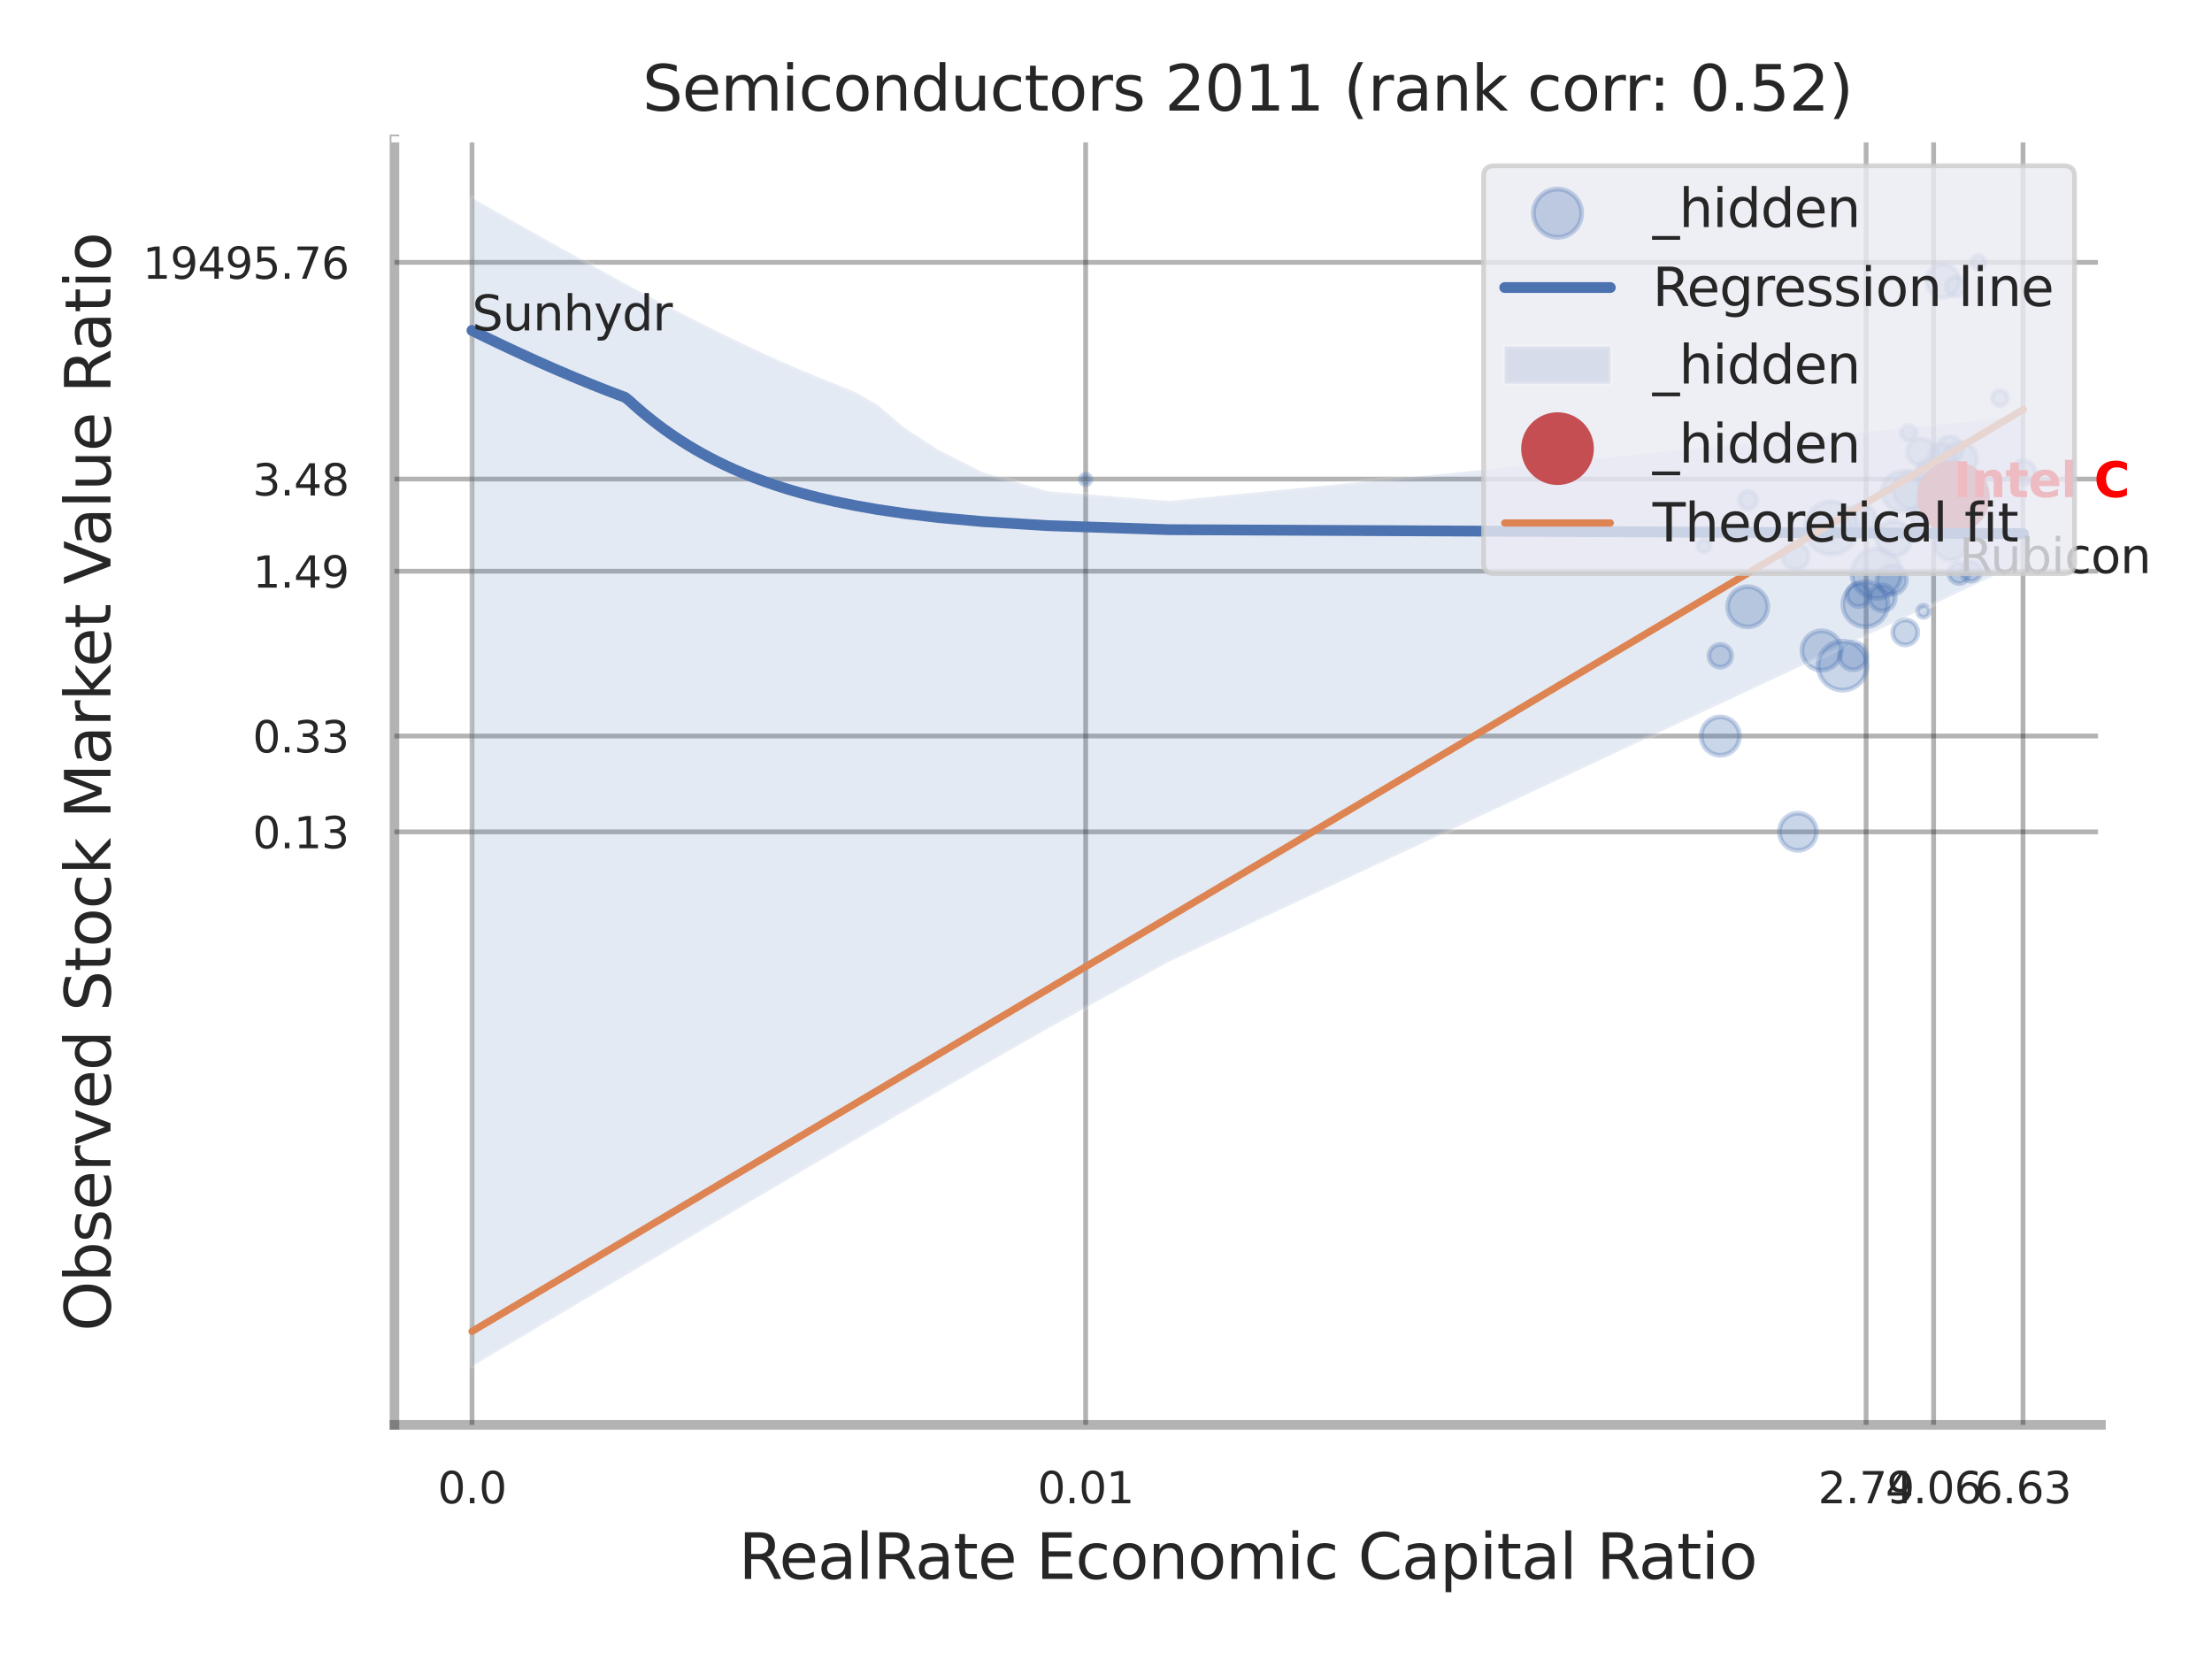 <?xml version="1.0" encoding="utf-8" standalone="no"?>
<!DOCTYPE svg PUBLIC "-//W3C//DTD SVG 1.1//EN"
  "http://www.w3.org/Graphics/SVG/1.1/DTD/svg11.dtd">
<svg xmlns:xlink="http://www.w3.org/1999/xlink" width="460.8pt" height="345.6pt" viewBox="0 0 460.8 345.6" xmlns="http://www.w3.org/2000/svg" version="1.1">
 <defs>
  <style type="text/css">*{stroke-linejoin: round; stroke-linecap: butt}</style>
 </defs>
 <g id="figure_1">
  <g id="patch_1">
   <path d="M 0 345.6 
L 460.8 345.6 
L 460.8 0 
L 0 0 
z
" style="fill: #ffffff"/>
  </g>
  <g id="axes_1">
   <g id="patch_2">
    <path d="M 82.17 296.82 
L 437.669 296.82 
L 437.669 29.04 
L 82.17 29.04 
z
" style="fill: #ffffff"/>
   </g>
   <g id="matplotlib.axis_1">
    <g id="xtick_1">
     <g id="line2d_1">
      <path d="M 98.329 296.82 
L 98.329 29.04 
" clip-path="url(#p048090b716)" style="fill: none; stroke: #000000; stroke-opacity: 0.3; stroke-linecap: round"/>
     </g>
     <g id="text_1">
      <!-- 0.0 -->
      <g style="fill: #262626" transform="translate(91.173 313.159) scale(0.09 -0.09)">
       <defs>
        <path id="DejaVuSans-30" d="M 2034 4250 
Q 1547 4250 1301 3770 
Q 1056 3291 1056 2328 
Q 1056 1369 1301 889 
Q 1547 409 2034 409 
Q 2525 409 2770 889 
Q 3016 1369 3016 2328 
Q 3016 3291 2770 3770 
Q 2525 4250 2034 4250 
z
M 2034 4750 
Q 2819 4750 3233 4129 
Q 3647 3509 3647 2328 
Q 3647 1150 3233 529 
Q 2819 -91 2034 -91 
Q 1250 -91 836 529 
Q 422 1150 422 2328 
Q 422 3509 836 4129 
Q 1250 4750 2034 4750 
z
" transform="scale(0.016)"/>
        <path id="DejaVuSans-2e" d="M 684 794 
L 1344 794 
L 1344 0 
L 684 0 
L 684 794 
z
" transform="scale(0.016)"/>
       </defs>
       <use xlink:href="#DejaVuSans-30"/>
       <use xlink:href="#DejaVuSans-2e" transform="translate(63.623 0)"/>
       <use xlink:href="#DejaVuSans-30" transform="translate(95.41 0)"/>
      </g>
     </g>
    </g>
    <g id="xtick_2">
     <g id="line2d_2">
      <path d="M 226.16 296.82 
L 226.16 29.04 
" clip-path="url(#p048090b716)" style="fill: none; stroke: #000000; stroke-opacity: 0.3; stroke-linecap: round"/>
     </g>
     <g id="text_2">
      <!-- 0.01 -->
      <g style="fill: #262626" transform="translate(216.141 313.159) scale(0.09 -0.09)">
       <defs>
        <path id="DejaVuSans-31" d="M 794 531 
L 1825 531 
L 1825 4091 
L 703 3866 
L 703 4441 
L 1819 4666 
L 2450 4666 
L 2450 531 
L 3481 531 
L 3481 0 
L 794 0 
L 794 531 
z
" transform="scale(0.016)"/>
       </defs>
       <use xlink:href="#DejaVuSans-30"/>
       <use xlink:href="#DejaVuSans-2e" transform="translate(63.623 0)"/>
       <use xlink:href="#DejaVuSans-30" transform="translate(95.41 0)"/>
       <use xlink:href="#DejaVuSans-31" transform="translate(159.033 0)"/>
      </g>
     </g>
    </g>
    <g id="xtick_3">
     <g id="line2d_3">
      <path d="M 388.746 296.82 
L 388.746 29.04 
" clip-path="url(#p048090b716)" style="fill: none; stroke: #000000; stroke-opacity: 0.3; stroke-linecap: round"/>
     </g>
     <g id="text_3">
      <!-- 2.79 -->
      <g style="fill: #262626" transform="translate(378.727 313.159) scale(0.09 -0.09)">
       <defs>
        <path id="DejaVuSans-32" d="M 1228 531 
L 3431 531 
L 3431 0 
L 469 0 
L 469 531 
Q 828 903 1448 1529 
Q 2069 2156 2228 2338 
Q 2531 2678 2651 2914 
Q 2772 3150 2772 3378 
Q 2772 3750 2511 3984 
Q 2250 4219 1831 4219 
Q 1534 4219 1204 4116 
Q 875 4013 500 3803 
L 500 4441 
Q 881 4594 1212 4672 
Q 1544 4750 1819 4750 
Q 2544 4750 2975 4387 
Q 3406 4025 3406 3419 
Q 3406 3131 3298 2873 
Q 3191 2616 2906 2266 
Q 2828 2175 2409 1742 
Q 1991 1309 1228 531 
z
" transform="scale(0.016)"/>
        <path id="DejaVuSans-37" d="M 525 4666 
L 3525 4666 
L 3525 4397 
L 1831 0 
L 1172 0 
L 2766 4134 
L 525 4134 
L 525 4666 
z
" transform="scale(0.016)"/>
        <path id="DejaVuSans-39" d="M 703 97 
L 703 672 
Q 941 559 1184 500 
Q 1428 441 1663 441 
Q 2288 441 2617 861 
Q 2947 1281 2994 2138 
Q 2813 1869 2534 1725 
Q 2256 1581 1919 1581 
Q 1219 1581 811 2004 
Q 403 2428 403 3163 
Q 403 3881 828 4315 
Q 1253 4750 1959 4750 
Q 2769 4750 3195 4129 
Q 3622 3509 3622 2328 
Q 3622 1225 3098 567 
Q 2575 -91 1691 -91 
Q 1453 -91 1209 -44 
Q 966 3 703 97 
z
M 1959 2075 
Q 2384 2075 2632 2365 
Q 2881 2656 2881 3163 
Q 2881 3666 2632 3958 
Q 2384 4250 1959 4250 
Q 1534 4250 1286 3958 
Q 1038 3666 1038 3163 
Q 1038 2656 1286 2365 
Q 1534 2075 1959 2075 
z
" transform="scale(0.016)"/>
       </defs>
       <use xlink:href="#DejaVuSans-32"/>
       <use xlink:href="#DejaVuSans-2e" transform="translate(63.623 0)"/>
       <use xlink:href="#DejaVuSans-37" transform="translate(95.41 0)"/>
       <use xlink:href="#DejaVuSans-39" transform="translate(159.033 0)"/>
      </g>
     </g>
    </g>
    <g id="xtick_4">
     <g id="line2d_4">
      <path d="M 402.808 296.82 
L 402.808 29.04 
" clip-path="url(#p048090b716)" style="fill: none; stroke: #000000; stroke-opacity: 0.3; stroke-linecap: round"/>
     </g>
     <g id="text_4">
      <!-- 4.06 -->
      <g style="fill: #262626" transform="translate(392.789 313.159) scale(0.09 -0.09)">
       <defs>
        <path id="DejaVuSans-34" d="M 2419 4116 
L 825 1625 
L 2419 1625 
L 2419 4116 
z
M 2253 4666 
L 3047 4666 
L 3047 1625 
L 3713 1625 
L 3713 1100 
L 3047 1100 
L 3047 0 
L 2419 0 
L 2419 1100 
L 313 1100 
L 313 1709 
L 2253 4666 
z
" transform="scale(0.016)"/>
        <path id="DejaVuSans-36" d="M 2113 2584 
Q 1688 2584 1439 2293 
Q 1191 2003 1191 1497 
Q 1191 994 1439 701 
Q 1688 409 2113 409 
Q 2538 409 2786 701 
Q 3034 994 3034 1497 
Q 3034 2003 2786 2293 
Q 2538 2584 2113 2584 
z
M 3366 4563 
L 3366 3988 
Q 3128 4100 2886 4159 
Q 2644 4219 2406 4219 
Q 1781 4219 1451 3797 
Q 1122 3375 1075 2522 
Q 1259 2794 1537 2939 
Q 1816 3084 2150 3084 
Q 2853 3084 3261 2657 
Q 3669 2231 3669 1497 
Q 3669 778 3244 343 
Q 2819 -91 2113 -91 
Q 1303 -91 875 529 
Q 447 1150 447 2328 
Q 447 3434 972 4092 
Q 1497 4750 2381 4750 
Q 2619 4750 2861 4703 
Q 3103 4656 3366 4563 
z
" transform="scale(0.016)"/>
       </defs>
       <use xlink:href="#DejaVuSans-34"/>
       <use xlink:href="#DejaVuSans-2e" transform="translate(63.623 0)"/>
       <use xlink:href="#DejaVuSans-30" transform="translate(95.41 0)"/>
       <use xlink:href="#DejaVuSans-36" transform="translate(159.033 0)"/>
      </g>
     </g>
    </g>
    <g id="xtick_5">
     <g id="line2d_5">
      <path d="M 421.431 296.82 
L 421.431 29.04 
" clip-path="url(#p048090b716)" style="fill: none; stroke: #000000; stroke-opacity: 0.3; stroke-linecap: round"/>
     </g>
     <g id="text_5">
      <!-- 6.63 -->
      <g style="fill: #262626" transform="translate(411.412 313.159) scale(0.09 -0.09)">
       <defs>
        <path id="DejaVuSans-33" d="M 2597 2516 
Q 3050 2419 3304 2112 
Q 3559 1806 3559 1356 
Q 3559 666 3084 287 
Q 2609 -91 1734 -91 
Q 1441 -91 1130 -33 
Q 819 25 488 141 
L 488 750 
Q 750 597 1062 519 
Q 1375 441 1716 441 
Q 2309 441 2620 675 
Q 2931 909 2931 1356 
Q 2931 1769 2642 2001 
Q 2353 2234 1838 2234 
L 1294 2234 
L 1294 2753 
L 1863 2753 
Q 2328 2753 2575 2939 
Q 2822 3125 2822 3475 
Q 2822 3834 2567 4026 
Q 2313 4219 1838 4219 
Q 1578 4219 1281 4162 
Q 984 4106 628 3988 
L 628 4550 
Q 988 4650 1302 4700 
Q 1616 4750 1894 4750 
Q 2613 4750 3031 4423 
Q 3450 4097 3450 3541 
Q 3450 3153 3228 2886 
Q 3006 2619 2597 2516 
z
" transform="scale(0.016)"/>
       </defs>
       <use xlink:href="#DejaVuSans-36"/>
       <use xlink:href="#DejaVuSans-2e" transform="translate(63.623 0)"/>
       <use xlink:href="#DejaVuSans-36" transform="translate(95.41 0)"/>
       <use xlink:href="#DejaVuSans-33" transform="translate(159.033 0)"/>
      </g>
     </g>
    </g>
    <g id="xtick_6"/>
    <g id="xtick_7"/>
    <g id="xtick_8"/>
    <g id="xtick_9"/>
    <g id="xtick_10"/>
    <g id="xtick_11"/>
    <g id="text_6">
     <!-- RealRate Economic Capital Ratio -->
     <g style="fill: #262626" transform="translate(153.866 328.908) scale(0.13 -0.13)">
      <defs>
       <path id="DejaVuSans-52" d="M 2841 2188 
Q 3044 2119 3236 1894 
Q 3428 1669 3622 1275 
L 4263 0 
L 3584 0 
L 2988 1197 
Q 2756 1666 2539 1819 
Q 2322 1972 1947 1972 
L 1259 1972 
L 1259 0 
L 628 0 
L 628 4666 
L 2053 4666 
Q 2853 4666 3247 4331 
Q 3641 3997 3641 3322 
Q 3641 2881 3436 2590 
Q 3231 2300 2841 2188 
z
M 1259 4147 
L 1259 2491 
L 2053 2491 
Q 2509 2491 2742 2702 
Q 2975 2913 2975 3322 
Q 2975 3731 2742 3939 
Q 2509 4147 2053 4147 
L 1259 4147 
z
" transform="scale(0.016)"/>
       <path id="DejaVuSans-65" d="M 3597 1894 
L 3597 1613 
L 953 1613 
Q 991 1019 1311 708 
Q 1631 397 2203 397 
Q 2534 397 2845 478 
Q 3156 559 3463 722 
L 3463 178 
Q 3153 47 2828 -22 
Q 2503 -91 2169 -91 
Q 1331 -91 842 396 
Q 353 884 353 1716 
Q 353 2575 817 3079 
Q 1281 3584 2069 3584 
Q 2775 3584 3186 3129 
Q 3597 2675 3597 1894 
z
M 3022 2063 
Q 3016 2534 2758 2815 
Q 2500 3097 2075 3097 
Q 1594 3097 1305 2825 
Q 1016 2553 972 2059 
L 3022 2063 
z
" transform="scale(0.016)"/>
       <path id="DejaVuSans-61" d="M 2194 1759 
Q 1497 1759 1228 1600 
Q 959 1441 959 1056 
Q 959 750 1161 570 
Q 1363 391 1709 391 
Q 2188 391 2477 730 
Q 2766 1069 2766 1631 
L 2766 1759 
L 2194 1759 
z
M 3341 1997 
L 3341 0 
L 2766 0 
L 2766 531 
Q 2569 213 2275 61 
Q 1981 -91 1556 -91 
Q 1019 -91 701 211 
Q 384 513 384 1019 
Q 384 1609 779 1909 
Q 1175 2209 1959 2209 
L 2766 2209 
L 2766 2266 
Q 2766 2663 2505 2880 
Q 2244 3097 1772 3097 
Q 1472 3097 1187 3025 
Q 903 2953 641 2809 
L 641 3341 
Q 956 3463 1253 3523 
Q 1550 3584 1831 3584 
Q 2591 3584 2966 3190 
Q 3341 2797 3341 1997 
z
" transform="scale(0.016)"/>
       <path id="DejaVuSans-6c" d="M 603 4863 
L 1178 4863 
L 1178 0 
L 603 0 
L 603 4863 
z
" transform="scale(0.016)"/>
       <path id="DejaVuSans-74" d="M 1172 4494 
L 1172 3500 
L 2356 3500 
L 2356 3053 
L 1172 3053 
L 1172 1153 
Q 1172 725 1289 603 
Q 1406 481 1766 481 
L 2356 481 
L 2356 0 
L 1766 0 
Q 1100 0 847 248 
Q 594 497 594 1153 
L 594 3053 
L 172 3053 
L 172 3500 
L 594 3500 
L 594 4494 
L 1172 4494 
z
" transform="scale(0.016)"/>
       <path id="DejaVuSans-20" transform="scale(0.016)"/>
       <path id="DejaVuSans-45" d="M 628 4666 
L 3578 4666 
L 3578 4134 
L 1259 4134 
L 1259 2753 
L 3481 2753 
L 3481 2222 
L 1259 2222 
L 1259 531 
L 3634 531 
L 3634 0 
L 628 0 
L 628 4666 
z
" transform="scale(0.016)"/>
       <path id="DejaVuSans-63" d="M 3122 3366 
L 3122 2828 
Q 2878 2963 2633 3030 
Q 2388 3097 2138 3097 
Q 1578 3097 1268 2742 
Q 959 2388 959 1747 
Q 959 1106 1268 751 
Q 1578 397 2138 397 
Q 2388 397 2633 464 
Q 2878 531 3122 666 
L 3122 134 
Q 2881 22 2623 -34 
Q 2366 -91 2075 -91 
Q 1284 -91 818 406 
Q 353 903 353 1747 
Q 353 2603 823 3093 
Q 1294 3584 2113 3584 
Q 2378 3584 2631 3529 
Q 2884 3475 3122 3366 
z
" transform="scale(0.016)"/>
       <path id="DejaVuSans-6f" d="M 1959 3097 
Q 1497 3097 1228 2736 
Q 959 2375 959 1747 
Q 959 1119 1226 758 
Q 1494 397 1959 397 
Q 2419 397 2687 759 
Q 2956 1122 2956 1747 
Q 2956 2369 2687 2733 
Q 2419 3097 1959 3097 
z
M 1959 3584 
Q 2709 3584 3137 3096 
Q 3566 2609 3566 1747 
Q 3566 888 3137 398 
Q 2709 -91 1959 -91 
Q 1206 -91 779 398 
Q 353 888 353 1747 
Q 353 2609 779 3096 
Q 1206 3584 1959 3584 
z
" transform="scale(0.016)"/>
       <path id="DejaVuSans-6e" d="M 3513 2113 
L 3513 0 
L 2938 0 
L 2938 2094 
Q 2938 2591 2744 2837 
Q 2550 3084 2163 3084 
Q 1697 3084 1428 2787 
Q 1159 2491 1159 1978 
L 1159 0 
L 581 0 
L 581 3500 
L 1159 3500 
L 1159 2956 
Q 1366 3272 1645 3428 
Q 1925 3584 2291 3584 
Q 2894 3584 3203 3211 
Q 3513 2838 3513 2113 
z
" transform="scale(0.016)"/>
       <path id="DejaVuSans-6d" d="M 3328 2828 
Q 3544 3216 3844 3400 
Q 4144 3584 4550 3584 
Q 5097 3584 5394 3201 
Q 5691 2819 5691 2113 
L 5691 0 
L 5113 0 
L 5113 2094 
Q 5113 2597 4934 2840 
Q 4756 3084 4391 3084 
Q 3944 3084 3684 2787 
Q 3425 2491 3425 1978 
L 3425 0 
L 2847 0 
L 2847 2094 
Q 2847 2600 2669 2842 
Q 2491 3084 2119 3084 
Q 1678 3084 1418 2786 
Q 1159 2488 1159 1978 
L 1159 0 
L 581 0 
L 581 3500 
L 1159 3500 
L 1159 2956 
Q 1356 3278 1631 3431 
Q 1906 3584 2284 3584 
Q 2666 3584 2933 3390 
Q 3200 3197 3328 2828 
z
" transform="scale(0.016)"/>
       <path id="DejaVuSans-69" d="M 603 3500 
L 1178 3500 
L 1178 0 
L 603 0 
L 603 3500 
z
M 603 4863 
L 1178 4863 
L 1178 4134 
L 603 4134 
L 603 4863 
z
" transform="scale(0.016)"/>
       <path id="DejaVuSans-43" d="M 4122 4306 
L 4122 3641 
Q 3803 3938 3442 4084 
Q 3081 4231 2675 4231 
Q 1875 4231 1450 3742 
Q 1025 3253 1025 2328 
Q 1025 1406 1450 917 
Q 1875 428 2675 428 
Q 3081 428 3442 575 
Q 3803 722 4122 1019 
L 4122 359 
Q 3791 134 3420 21 
Q 3050 -91 2638 -91 
Q 1578 -91 968 557 
Q 359 1206 359 2328 
Q 359 3453 968 4101 
Q 1578 4750 2638 4750 
Q 3056 4750 3426 4639 
Q 3797 4528 4122 4306 
z
" transform="scale(0.016)"/>
       <path id="DejaVuSans-70" d="M 1159 525 
L 1159 -1331 
L 581 -1331 
L 581 3500 
L 1159 3500 
L 1159 2969 
Q 1341 3281 1617 3432 
Q 1894 3584 2278 3584 
Q 2916 3584 3314 3078 
Q 3713 2572 3713 1747 
Q 3713 922 3314 415 
Q 2916 -91 2278 -91 
Q 1894 -91 1617 61 
Q 1341 213 1159 525 
z
M 3116 1747 
Q 3116 2381 2855 2742 
Q 2594 3103 2138 3103 
Q 1681 3103 1420 2742 
Q 1159 2381 1159 1747 
Q 1159 1113 1420 752 
Q 1681 391 2138 391 
Q 2594 391 2855 752 
Q 3116 1113 3116 1747 
z
" transform="scale(0.016)"/>
      </defs>
      <use xlink:href="#DejaVuSans-52"/>
      <use xlink:href="#DejaVuSans-65" transform="translate(64.982 0)"/>
      <use xlink:href="#DejaVuSans-61" transform="translate(126.506 0)"/>
      <use xlink:href="#DejaVuSans-6c" transform="translate(187.785 0)"/>
      <use xlink:href="#DejaVuSans-52" transform="translate(215.568 0)"/>
      <use xlink:href="#DejaVuSans-61" transform="translate(282.801 0)"/>
      <use xlink:href="#DejaVuSans-74" transform="translate(344.08 0)"/>
      <use xlink:href="#DejaVuSans-65" transform="translate(383.289 0)"/>
      <use xlink:href="#DejaVuSans-20" transform="translate(444.812 0)"/>
      <use xlink:href="#DejaVuSans-45" transform="translate(476.6 0)"/>
      <use xlink:href="#DejaVuSans-63" transform="translate(539.783 0)"/>
      <use xlink:href="#DejaVuSans-6f" transform="translate(594.764 0)"/>
      <use xlink:href="#DejaVuSans-6e" transform="translate(655.945 0)"/>
      <use xlink:href="#DejaVuSans-6f" transform="translate(719.324 0)"/>
      <use xlink:href="#DejaVuSans-6d" transform="translate(780.506 0)"/>
      <use xlink:href="#DejaVuSans-69" transform="translate(877.918 0)"/>
      <use xlink:href="#DejaVuSans-63" transform="translate(905.701 0)"/>
      <use xlink:href="#DejaVuSans-20" transform="translate(960.682 0)"/>
      <use xlink:href="#DejaVuSans-43" transform="translate(992.469 0)"/>
      <use xlink:href="#DejaVuSans-61" transform="translate(1062.293 0)"/>
      <use xlink:href="#DejaVuSans-70" transform="translate(1123.572 0)"/>
      <use xlink:href="#DejaVuSans-69" transform="translate(1187.049 0)"/>
      <use xlink:href="#DejaVuSans-74" transform="translate(1214.832 0)"/>
      <use xlink:href="#DejaVuSans-61" transform="translate(1254.041 0)"/>
      <use xlink:href="#DejaVuSans-6c" transform="translate(1315.32 0)"/>
      <use xlink:href="#DejaVuSans-20" transform="translate(1343.104 0)"/>
      <use xlink:href="#DejaVuSans-52" transform="translate(1374.891 0)"/>
      <use xlink:href="#DejaVuSans-61" transform="translate(1442.123 0)"/>
      <use xlink:href="#DejaVuSans-74" transform="translate(1503.402 0)"/>
      <use xlink:href="#DejaVuSans-69" transform="translate(1542.611 0)"/>
      <use xlink:href="#DejaVuSans-6f" transform="translate(1570.395 0)"/>
     </g>
    </g>
   </g>
   <g id="matplotlib.axis_2">
    <g id="ytick_1">
     <g id="line2d_6">
      <path d="M 82.17 173.288 
L 437.669 173.288 
" clip-path="url(#p048090b716)" style="fill: none; stroke: #000000; stroke-opacity: 0.3; stroke-linecap: round"/>
     </g>
     <g id="text_7">
      <!-- 0.13 -->
      <g style="fill: #262626" transform="translate(52.631 176.707) scale(0.09 -0.09)">
       <use xlink:href="#DejaVuSans-30"/>
       <use xlink:href="#DejaVuSans-2e" transform="translate(63.623 0)"/>
       <use xlink:href="#DejaVuSans-31" transform="translate(95.41 0)"/>
       <use xlink:href="#DejaVuSans-33" transform="translate(159.033 0)"/>
      </g>
     </g>
    </g>
    <g id="ytick_2">
     <g id="line2d_7">
      <path d="M 82.17 153.324 
L 437.669 153.324 
" clip-path="url(#p048090b716)" style="fill: none; stroke: #000000; stroke-opacity: 0.3; stroke-linecap: round"/>
     </g>
     <g id="text_8">
      <!-- 0.33 -->
      <g style="fill: #262626" transform="translate(52.631 156.743) scale(0.09 -0.09)">
       <use xlink:href="#DejaVuSans-30"/>
       <use xlink:href="#DejaVuSans-2e" transform="translate(63.623 0)"/>
       <use xlink:href="#DejaVuSans-33" transform="translate(95.41 0)"/>
       <use xlink:href="#DejaVuSans-33" transform="translate(159.033 0)"/>
      </g>
     </g>
    </g>
    <g id="ytick_3">
     <g id="line2d_8">
      <path d="M 82.17 118.993 
L 437.669 118.993 
" clip-path="url(#p048090b716)" style="fill: none; stroke: #000000; stroke-opacity: 0.3; stroke-linecap: round"/>
     </g>
     <g id="text_9">
      <!-- 1.49 -->
      <g style="fill: #262626" transform="translate(52.631 122.413) scale(0.09 -0.09)">
       <use xlink:href="#DejaVuSans-31"/>
       <use xlink:href="#DejaVuSans-2e" transform="translate(63.623 0)"/>
       <use xlink:href="#DejaVuSans-34" transform="translate(95.41 0)"/>
       <use xlink:href="#DejaVuSans-39" transform="translate(159.033 0)"/>
      </g>
     </g>
    </g>
    <g id="ytick_4">
     <g id="line2d_9">
      <path d="M 82.17 99.795 
L 437.669 99.795 
" clip-path="url(#p048090b716)" style="fill: none; stroke: #000000; stroke-opacity: 0.3; stroke-linecap: round"/>
     </g>
     <g id="text_10">
      <!-- 3.48 -->
      <g style="fill: #262626" transform="translate(52.631 103.215) scale(0.09 -0.09)">
       <defs>
        <path id="DejaVuSans-38" d="M 2034 2216 
Q 1584 2216 1326 1975 
Q 1069 1734 1069 1313 
Q 1069 891 1326 650 
Q 1584 409 2034 409 
Q 2484 409 2743 651 
Q 3003 894 3003 1313 
Q 3003 1734 2745 1975 
Q 2488 2216 2034 2216 
z
M 1403 2484 
Q 997 2584 770 2862 
Q 544 3141 544 3541 
Q 544 4100 942 4425 
Q 1341 4750 2034 4750 
Q 2731 4750 3128 4425 
Q 3525 4100 3525 3541 
Q 3525 3141 3298 2862 
Q 3072 2584 2669 2484 
Q 3125 2378 3379 2068 
Q 3634 1759 3634 1313 
Q 3634 634 3220 271 
Q 2806 -91 2034 -91 
Q 1263 -91 848 271 
Q 434 634 434 1313 
Q 434 1759 690 2068 
Q 947 2378 1403 2484 
z
M 1172 3481 
Q 1172 3119 1398 2916 
Q 1625 2713 2034 2713 
Q 2441 2713 2670 2916 
Q 2900 3119 2900 3481 
Q 2900 3844 2670 4047 
Q 2441 4250 2034 4250 
Q 1625 4250 1398 4047 
Q 1172 3844 1172 3481 
z
" transform="scale(0.016)"/>
       </defs>
       <use xlink:href="#DejaVuSans-33"/>
       <use xlink:href="#DejaVuSans-2e" transform="translate(63.623 0)"/>
       <use xlink:href="#DejaVuSans-34" transform="translate(95.41 0)"/>
       <use xlink:href="#DejaVuSans-38" transform="translate(159.033 0)"/>
      </g>
     </g>
    </g>
    <g id="ytick_5">
     <g id="line2d_10">
      <path d="M 82.17 54.653 
L 437.669 54.653 
" clip-path="url(#p048090b716)" style="fill: none; stroke: #000000; stroke-opacity: 0.3; stroke-linecap: round"/>
     </g>
     <g id="text_11">
      <!-- 19495.76 -->
      <g style="fill: #262626" transform="translate(29.726 58.072) scale(0.09 -0.09)">
       <defs>
        <path id="DejaVuSans-35" d="M 691 4666 
L 3169 4666 
L 3169 4134 
L 1269 4134 
L 1269 2991 
Q 1406 3038 1543 3061 
Q 1681 3084 1819 3084 
Q 2600 3084 3056 2656 
Q 3513 2228 3513 1497 
Q 3513 744 3044 326 
Q 2575 -91 1722 -91 
Q 1428 -91 1123 -41 
Q 819 9 494 109 
L 494 744 
Q 775 591 1075 516 
Q 1375 441 1709 441 
Q 2250 441 2565 725 
Q 2881 1009 2881 1497 
Q 2881 1984 2565 2268 
Q 2250 2553 1709 2553 
Q 1456 2553 1204 2497 
Q 953 2441 691 2322 
L 691 4666 
z
" transform="scale(0.016)"/>
       </defs>
       <use xlink:href="#DejaVuSans-31"/>
       <use xlink:href="#DejaVuSans-39" transform="translate(63.623 0)"/>
       <use xlink:href="#DejaVuSans-34" transform="translate(127.246 0)"/>
       <use xlink:href="#DejaVuSans-39" transform="translate(190.869 0)"/>
       <use xlink:href="#DejaVuSans-35" transform="translate(254.492 0)"/>
       <use xlink:href="#DejaVuSans-2e" transform="translate(318.115 0)"/>
       <use xlink:href="#DejaVuSans-37" transform="translate(349.902 0)"/>
       <use xlink:href="#DejaVuSans-36" transform="translate(413.525 0)"/>
      </g>
     </g>
    </g>
    <g id="ytick_6"/>
    <g id="ytick_7"/>
    <g id="ytick_8"/>
    <g id="ytick_9"/>
    <g id="ytick_10"/>
    <g id="ytick_11"/>
    <g id="ytick_12"/>
    <g id="text_12">
     <!-- Observed Stock Market Value Ratio -->
     <g style="fill: #262626" transform="translate(23.022 277.332) rotate(-90) scale(0.13 -0.13)">
      <defs>
       <path id="DejaVuSans-4f" d="M 2522 4238 
Q 1834 4238 1429 3725 
Q 1025 3213 1025 2328 
Q 1025 1447 1429 934 
Q 1834 422 2522 422 
Q 3209 422 3611 934 
Q 4013 1447 4013 2328 
Q 4013 3213 3611 3725 
Q 3209 4238 2522 4238 
z
M 2522 4750 
Q 3503 4750 4090 4092 
Q 4678 3434 4678 2328 
Q 4678 1225 4090 567 
Q 3503 -91 2522 -91 
Q 1538 -91 948 565 
Q 359 1222 359 2328 
Q 359 3434 948 4092 
Q 1538 4750 2522 4750 
z
" transform="scale(0.016)"/>
       <path id="DejaVuSans-62" d="M 3116 1747 
Q 3116 2381 2855 2742 
Q 2594 3103 2138 3103 
Q 1681 3103 1420 2742 
Q 1159 2381 1159 1747 
Q 1159 1113 1420 752 
Q 1681 391 2138 391 
Q 2594 391 2855 752 
Q 3116 1113 3116 1747 
z
M 1159 2969 
Q 1341 3281 1617 3432 
Q 1894 3584 2278 3584 
Q 2916 3584 3314 3078 
Q 3713 2572 3713 1747 
Q 3713 922 3314 415 
Q 2916 -91 2278 -91 
Q 1894 -91 1617 61 
Q 1341 213 1159 525 
L 1159 0 
L 581 0 
L 581 4863 
L 1159 4863 
L 1159 2969 
z
" transform="scale(0.016)"/>
       <path id="DejaVuSans-73" d="M 2834 3397 
L 2834 2853 
Q 2591 2978 2328 3040 
Q 2066 3103 1784 3103 
Q 1356 3103 1142 2972 
Q 928 2841 928 2578 
Q 928 2378 1081 2264 
Q 1234 2150 1697 2047 
L 1894 2003 
Q 2506 1872 2764 1633 
Q 3022 1394 3022 966 
Q 3022 478 2636 193 
Q 2250 -91 1575 -91 
Q 1294 -91 989 -36 
Q 684 19 347 128 
L 347 722 
Q 666 556 975 473 
Q 1284 391 1588 391 
Q 1994 391 2212 530 
Q 2431 669 2431 922 
Q 2431 1156 2273 1281 
Q 2116 1406 1581 1522 
L 1381 1569 
Q 847 1681 609 1914 
Q 372 2147 372 2553 
Q 372 3047 722 3315 
Q 1072 3584 1716 3584 
Q 2034 3584 2315 3537 
Q 2597 3491 2834 3397 
z
" transform="scale(0.016)"/>
       <path id="DejaVuSans-72" d="M 2631 2963 
Q 2534 3019 2420 3045 
Q 2306 3072 2169 3072 
Q 1681 3072 1420 2755 
Q 1159 2438 1159 1844 
L 1159 0 
L 581 0 
L 581 3500 
L 1159 3500 
L 1159 2956 
Q 1341 3275 1631 3429 
Q 1922 3584 2338 3584 
Q 2397 3584 2469 3576 
Q 2541 3569 2628 3553 
L 2631 2963 
z
" transform="scale(0.016)"/>
       <path id="DejaVuSans-76" d="M 191 3500 
L 800 3500 
L 1894 563 
L 2988 3500 
L 3597 3500 
L 2284 0 
L 1503 0 
L 191 3500 
z
" transform="scale(0.016)"/>
       <path id="DejaVuSans-64" d="M 2906 2969 
L 2906 4863 
L 3481 4863 
L 3481 0 
L 2906 0 
L 2906 525 
Q 2725 213 2448 61 
Q 2172 -91 1784 -91 
Q 1150 -91 751 415 
Q 353 922 353 1747 
Q 353 2572 751 3078 
Q 1150 3584 1784 3584 
Q 2172 3584 2448 3432 
Q 2725 3281 2906 2969 
z
M 947 1747 
Q 947 1113 1208 752 
Q 1469 391 1925 391 
Q 2381 391 2643 752 
Q 2906 1113 2906 1747 
Q 2906 2381 2643 2742 
Q 2381 3103 1925 3103 
Q 1469 3103 1208 2742 
Q 947 2381 947 1747 
z
" transform="scale(0.016)"/>
       <path id="DejaVuSans-53" d="M 3425 4513 
L 3425 3897 
Q 3066 4069 2747 4153 
Q 2428 4238 2131 4238 
Q 1616 4238 1336 4038 
Q 1056 3838 1056 3469 
Q 1056 3159 1242 3001 
Q 1428 2844 1947 2747 
L 2328 2669 
Q 3034 2534 3370 2195 
Q 3706 1856 3706 1288 
Q 3706 609 3251 259 
Q 2797 -91 1919 -91 
Q 1588 -91 1214 -16 
Q 841 59 441 206 
L 441 856 
Q 825 641 1194 531 
Q 1563 422 1919 422 
Q 2459 422 2753 634 
Q 3047 847 3047 1241 
Q 3047 1584 2836 1778 
Q 2625 1972 2144 2069 
L 1759 2144 
Q 1053 2284 737 2584 
Q 422 2884 422 3419 
Q 422 4038 858 4394 
Q 1294 4750 2059 4750 
Q 2388 4750 2728 4690 
Q 3069 4631 3425 4513 
z
" transform="scale(0.016)"/>
       <path id="DejaVuSans-6b" d="M 581 4863 
L 1159 4863 
L 1159 1991 
L 2875 3500 
L 3609 3500 
L 1753 1863 
L 3688 0 
L 2938 0 
L 1159 1709 
L 1159 0 
L 581 0 
L 581 4863 
z
" transform="scale(0.016)"/>
       <path id="DejaVuSans-4d" d="M 628 4666 
L 1569 4666 
L 2759 1491 
L 3956 4666 
L 4897 4666 
L 4897 0 
L 4281 0 
L 4281 4097 
L 3078 897 
L 2444 897 
L 1241 4097 
L 1241 0 
L 628 0 
L 628 4666 
z
" transform="scale(0.016)"/>
       <path id="DejaVuSans-56" d="M 1831 0 
L 50 4666 
L 709 4666 
L 2188 738 
L 3669 4666 
L 4325 4666 
L 2547 0 
L 1831 0 
z
" transform="scale(0.016)"/>
       <path id="DejaVuSans-75" d="M 544 1381 
L 544 3500 
L 1119 3500 
L 1119 1403 
Q 1119 906 1312 657 
Q 1506 409 1894 409 
Q 2359 409 2629 706 
Q 2900 1003 2900 1516 
L 2900 3500 
L 3475 3500 
L 3475 0 
L 2900 0 
L 2900 538 
Q 2691 219 2414 64 
Q 2138 -91 1772 -91 
Q 1169 -91 856 284 
Q 544 659 544 1381 
z
M 1991 3584 
L 1991 3584 
z
" transform="scale(0.016)"/>
      </defs>
      <use xlink:href="#DejaVuSans-4f"/>
      <use xlink:href="#DejaVuSans-62" transform="translate(78.711 0)"/>
      <use xlink:href="#DejaVuSans-73" transform="translate(142.188 0)"/>
      <use xlink:href="#DejaVuSans-65" transform="translate(194.287 0)"/>
      <use xlink:href="#DejaVuSans-72" transform="translate(255.811 0)"/>
      <use xlink:href="#DejaVuSans-76" transform="translate(296.924 0)"/>
      <use xlink:href="#DejaVuSans-65" transform="translate(356.104 0)"/>
      <use xlink:href="#DejaVuSans-64" transform="translate(417.627 0)"/>
      <use xlink:href="#DejaVuSans-20" transform="translate(481.104 0)"/>
      <use xlink:href="#DejaVuSans-53" transform="translate(512.891 0)"/>
      <use xlink:href="#DejaVuSans-74" transform="translate(576.367 0)"/>
      <use xlink:href="#DejaVuSans-6f" transform="translate(615.576 0)"/>
      <use xlink:href="#DejaVuSans-63" transform="translate(676.758 0)"/>
      <use xlink:href="#DejaVuSans-6b" transform="translate(731.738 0)"/>
      <use xlink:href="#DejaVuSans-20" transform="translate(789.648 0)"/>
      <use xlink:href="#DejaVuSans-4d" transform="translate(821.436 0)"/>
      <use xlink:href="#DejaVuSans-61" transform="translate(907.715 0)"/>
      <use xlink:href="#DejaVuSans-72" transform="translate(968.994 0)"/>
      <use xlink:href="#DejaVuSans-6b" transform="translate(1010.107 0)"/>
      <use xlink:href="#DejaVuSans-65" transform="translate(1064.393 0)"/>
      <use xlink:href="#DejaVuSans-74" transform="translate(1125.916 0)"/>
      <use xlink:href="#DejaVuSans-20" transform="translate(1165.125 0)"/>
      <use xlink:href="#DejaVuSans-56" transform="translate(1196.912 0)"/>
      <use xlink:href="#DejaVuSans-61" transform="translate(1257.57 0)"/>
      <use xlink:href="#DejaVuSans-6c" transform="translate(1318.85 0)"/>
      <use xlink:href="#DejaVuSans-75" transform="translate(1346.633 0)"/>
      <use xlink:href="#DejaVuSans-65" transform="translate(1410.012 0)"/>
      <use xlink:href="#DejaVuSans-20" transform="translate(1471.535 0)"/>
      <use xlink:href="#DejaVuSans-52" transform="translate(1503.322 0)"/>
      <use xlink:href="#DejaVuSans-61" transform="translate(1570.555 0)"/>
      <use xlink:href="#DejaVuSans-74" transform="translate(1631.834 0)"/>
      <use xlink:href="#DejaVuSans-69" transform="translate(1671.043 0)"/>
      <use xlink:href="#DejaVuSans-6f" transform="translate(1698.826 0)"/>
     </g>
    </g>
   </g>
   <g id="PathCollection_1">
    <path d="M 388.585 130.559 
C 389.828 130.559 391.02 130.066 391.899 129.187 
C 392.777 128.308 393.271 127.116 393.271 125.873 
C 393.271 124.631 392.777 123.439 391.899 122.56 
C 391.02 121.681 389.828 121.188 388.585 121.188 
C 387.343 121.188 386.151 121.681 385.272 122.56 
C 384.393 123.439 383.9 124.631 383.9 125.873 
C 383.9 127.116 384.393 128.308 385.272 129.187 
C 386.151 130.066 387.343 130.559 388.585 130.559 
z
" clip-path="url(#p048090b716)" style="fill: #4c72b0; fill-opacity: 0.3; stroke: #4c72b0; stroke-opacity: 0.3"/>
    <path d="M 404.743 61.973 
C 405.654 61.973 406.528 61.611 407.173 60.967 
C 407.817 60.323 408.179 59.449 408.179 58.538 
C 408.179 57.626 407.817 56.752 407.173 56.108 
C 406.528 55.464 405.654 55.102 404.743 55.102 
C 403.832 55.102 402.958 55.464 402.314 56.108 
C 401.669 56.752 401.307 57.626 401.307 58.538 
C 401.307 59.449 401.669 60.323 402.314 60.967 
C 402.958 61.611 403.832 61.973 404.743 61.973 
z
" clip-path="url(#p048090b716)" style="fill: #4c72b0; fill-opacity: 0.3; stroke: #4c72b0; stroke-opacity: 0.3"/>
    <path d="M 398.499 106.15 
C 399.563 106.15 400.583 105.727 401.335 104.975 
C 402.087 104.223 402.51 103.203 402.51 102.139 
C 402.51 101.076 402.087 100.055 401.335 99.303 
C 400.583 98.551 399.563 98.128 398.499 98.128 
C 397.436 98.128 396.415 98.551 395.663 99.303 
C 394.911 100.055 394.488 101.076 394.488 102.139 
C 394.488 103.203 394.911 104.223 395.663 104.975 
C 396.415 105.727 397.436 106.15 398.499 106.15 
z
" clip-path="url(#p048090b716)" style="fill: #4c72b0; fill-opacity: 0.3; stroke: #4c72b0; stroke-opacity: 0.3"/>
    <path d="M 390.939 124.643 
C 392.306 124.643 393.617 124.1 394.583 123.134 
C 395.549 122.168 396.092 120.857 396.092 119.49 
C 396.092 118.123 395.549 116.812 394.583 115.846 
C 393.617 114.88 392.306 114.337 390.939 114.337 
C 389.572 114.337 388.261 114.88 387.295 115.846 
C 386.329 116.812 385.786 118.123 385.786 119.49 
C 385.786 120.857 386.329 122.168 387.295 123.134 
C 388.261 124.1 389.572 124.643 390.939 124.643 
z
" clip-path="url(#p048090b716)" style="fill: #4c72b0; fill-opacity: 0.3; stroke: #4c72b0; stroke-opacity: 0.3"/>
    <path d="M 406.918 110.628 
C 408.794 110.628 410.592 109.883 411.918 108.557 
C 413.244 107.231 413.989 105.432 413.989 103.557 
C 413.989 101.681 413.244 99.883 411.918 98.557 
C 410.592 97.231 408.794 96.486 406.918 96.486 
C 405.043 96.486 403.244 97.231 401.918 98.557 
C 400.592 99.883 399.847 101.681 399.847 103.557 
C 399.847 105.432 400.592 107.231 401.918 108.557 
C 403.244 109.883 405.043 110.628 406.918 110.628 
z
" clip-path="url(#p048090b716)" style="fill: #4c72b0; fill-opacity: 0.3; stroke: #4c72b0; stroke-opacity: 0.3"/>
    <path d="M 394.091 123.804 
C 394.904 123.804 395.683 123.481 396.258 122.907 
C 396.832 122.332 397.155 121.553 397.155 120.741 
C 397.155 119.928 396.832 119.149 396.258 118.574 
C 395.683 118 394.904 117.677 394.091 117.677 
C 393.279 117.677 392.499 118 391.925 118.574 
C 391.35 119.149 391.028 119.928 391.028 120.741 
C 391.028 121.553 391.35 122.332 391.925 122.907 
C 392.499 123.481 393.279 123.804 394.091 123.804 
z
" clip-path="url(#p048090b716)" style="fill: #4c72b0; fill-opacity: 0.3; stroke: #4c72b0; stroke-opacity: 0.3"/>
    <path d="M 404.615 97.972 
C 405.343 97.972 406.041 97.682 406.556 97.168 
C 407.07 96.653 407.36 95.955 407.36 95.227 
C 407.36 94.499 407.07 93.801 406.556 93.286 
C 406.041 92.771 405.343 92.482 404.615 92.482 
C 403.887 92.482 403.189 92.771 402.674 93.286 
C 402.159 93.801 401.87 94.499 401.87 95.227 
C 401.87 95.955 402.159 96.653 402.674 97.168 
C 403.189 97.682 403.887 97.972 404.615 97.972 
z
" clip-path="url(#p048090b716)" style="fill: #4c72b0; fill-opacity: 0.3; stroke: #4c72b0; stroke-opacity: 0.3"/>
    <path d="M 400.698 128.603 
C 401.03 128.603 401.348 128.471 401.582 128.236 
C 401.817 128.002 401.949 127.684 401.949 127.352 
C 401.949 127.02 401.817 126.702 401.582 126.468 
C 401.348 126.233 401.03 126.101 400.698 126.101 
C 400.366 126.101 400.048 126.233 399.813 126.468 
C 399.579 126.702 399.447 127.02 399.447 127.352 
C 399.447 127.684 399.579 128.002 399.813 128.236 
C 400.048 128.471 400.366 128.603 400.698 128.603 
z
" clip-path="url(#p048090b716)" style="fill: #4c72b0; fill-opacity: 0.3; stroke: #4c72b0; stroke-opacity: 0.3"/>
    <path d="M 381.517 115.475 
C 382.974 115.475 384.371 114.896 385.401 113.866 
C 386.43 112.836 387.009 111.44 387.009 109.983 
C 387.009 108.527 386.43 107.13 385.401 106.1 
C 384.371 105.07 382.974 104.491 381.517 104.491 
C 380.061 104.491 378.664 105.07 377.634 106.1 
C 376.604 107.13 376.026 108.527 376.026 109.983 
C 376.026 111.44 376.604 112.836 377.634 113.866 
C 378.664 114.896 380.061 115.475 381.517 115.475 
z
" clip-path="url(#p048090b716)" style="fill: #4c72b0; fill-opacity: 0.3; stroke: #4c72b0; stroke-opacity: 0.3"/>
    <path d="M 383.84 143.769 
C 385.191 143.769 386.487 143.233 387.443 142.277 
C 388.398 141.322 388.935 140.026 388.935 138.674 
C 388.935 137.323 388.398 136.027 387.443 135.071 
C 386.487 134.116 385.191 133.579 383.84 133.579 
C 382.489 133.579 381.193 134.116 380.237 135.071 
C 379.282 136.027 378.745 137.323 378.745 138.674 
C 378.745 140.026 379.282 141.322 380.237 142.277 
C 381.193 143.233 382.489 143.769 383.84 143.769 
z
" clip-path="url(#p048090b716)" style="fill: #4c72b0; fill-opacity: 0.3; stroke: #4c72b0; stroke-opacity: 0.3"/>
    <path d="M 416.616 84.532 
C 417.044 84.532 417.454 84.362 417.756 84.06 
C 418.059 83.757 418.228 83.347 418.228 82.92 
C 418.228 82.492 418.059 82.082 417.756 81.78 
C 417.454 81.477 417.044 81.307 416.616 81.307 
C 416.189 81.307 415.779 81.477 415.476 81.78 
C 415.174 82.082 415.004 82.492 415.004 82.92 
C 415.004 83.347 415.174 83.757 415.476 84.06 
C 415.779 84.362 416.189 84.532 416.616 84.532 
z
" clip-path="url(#p048090b716)" style="fill: #4c72b0; fill-opacity: 0.3; stroke: #4c72b0; stroke-opacity: 0.3"/>
    <path d="M 400.263 109.723 
C 400.839 109.723 401.391 109.494 401.798 109.087 
C 402.205 108.68 402.433 108.128 402.433 107.553 
C 402.433 106.977 402.205 106.425 401.798 106.018 
C 401.391 105.611 400.839 105.383 400.263 105.383 
C 399.688 105.383 399.135 105.611 398.728 106.018 
C 398.322 106.425 398.093 106.977 398.093 107.553 
C 398.093 108.128 398.322 108.68 398.728 109.087 
C 399.135 109.494 399.688 109.723 400.263 109.723 
z
" clip-path="url(#p048090b716)" style="fill: #4c72b0; fill-opacity: 0.3; stroke: #4c72b0; stroke-opacity: 0.3"/>
    <path d="M 421.51 100.998 
C 422.179 100.998 422.822 100.732 423.295 100.259 
C 423.768 99.785 424.034 99.143 424.034 98.474 
C 424.034 97.804 423.768 97.162 423.295 96.689 
C 422.822 96.215 422.179 95.949 421.51 95.949 
C 420.84 95.949 420.198 96.215 419.725 96.689 
C 419.251 97.162 418.985 97.804 418.985 98.474 
C 418.985 99.143 419.251 99.785 419.725 100.259 
C 420.198 100.732 420.84 100.998 421.51 100.998 
z
" clip-path="url(#p048090b716)" style="fill: #4c72b0; fill-opacity: 0.3; stroke: #4c72b0; stroke-opacity: 0.3"/>
    <path d="M 358.37 138.989 
C 359 138.989 359.603 138.739 360.048 138.294 
C 360.493 137.849 360.743 137.246 360.743 136.616 
C 360.743 135.987 360.493 135.384 360.048 134.939 
C 359.603 134.494 359 134.244 358.37 134.244 
C 357.741 134.244 357.137 134.494 356.692 134.939 
C 356.247 135.384 355.997 135.987 355.997 136.616 
C 355.997 137.246 356.247 137.849 356.692 138.294 
C 357.137 138.739 357.741 138.989 358.37 138.989 
z
" clip-path="url(#p048090b716)" style="fill: #4c72b0; fill-opacity: 0.3; stroke: #4c72b0; stroke-opacity: 0.3"/>
    <path d="M 386.027 139.502 
C 386.787 139.502 387.516 139.2 388.054 138.663 
C 388.591 138.125 388.893 137.396 388.893 136.636 
C 388.893 135.875 388.591 135.146 388.054 134.609 
C 387.516 134.071 386.787 133.769 386.027 133.769 
C 385.267 133.769 384.537 134.071 384 134.609 
C 383.462 135.146 383.16 135.875 383.16 136.636 
C 383.16 137.396 383.462 138.125 384 138.663 
C 384.537 139.2 385.267 139.502 386.027 139.502 
z
" clip-path="url(#p048090b716)" style="fill: #4c72b0; fill-opacity: 0.3; stroke: #4c72b0; stroke-opacity: 0.3"/>
    <path d="M 402.183 102.335 
C 402.942 102.335 403.671 102.033 404.208 101.496 
C 404.745 100.959 405.046 100.231 405.046 99.471 
C 405.046 98.712 404.745 97.983 404.208 97.446 
C 403.671 96.909 402.942 96.608 402.183 96.608 
C 401.423 96.608 400.695 96.909 400.158 97.446 
C 399.621 97.983 399.319 98.712 399.319 99.471 
C 399.319 100.231 399.621 100.959 400.158 101.496 
C 400.695 102.033 401.423 102.335 402.183 102.335 
z
" clip-path="url(#p048090b716)" style="fill: #4c72b0; fill-opacity: 0.3; stroke: #4c72b0; stroke-opacity: 0.3"/>
    <path d="M 408.313 99.142 
C 409.238 99.142 410.126 98.774 410.78 98.12 
C 411.435 97.465 411.803 96.578 411.803 95.652 
C 411.803 94.727 411.435 93.839 410.78 93.185 
C 410.126 92.53 409.238 92.163 408.313 92.163 
C 407.388 92.163 406.5 92.53 405.846 93.185 
C 405.191 93.839 404.824 94.727 404.824 95.652 
C 404.824 96.578 405.191 97.465 405.846 98.12 
C 406.5 98.774 407.388 99.142 408.313 99.142 
z
" clip-path="url(#p048090b716)" style="fill: #4c72b0; fill-opacity: 0.3; stroke: #4c72b0; stroke-opacity: 0.3"/>
    <path d="M 401.824 100.785 
C 402.496 100.785 403.142 100.518 403.617 100.042 
C 404.093 99.566 404.36 98.921 404.36 98.248 
C 404.36 97.576 404.093 96.93 403.617 96.455 
C 403.142 95.979 402.496 95.712 401.824 95.712 
C 401.151 95.712 400.506 95.979 400.03 96.455 
C 399.554 96.93 399.287 97.576 399.287 98.248 
C 399.287 98.921 399.554 99.566 400.03 100.042 
C 400.506 100.518 401.151 100.785 401.824 100.785 
z
" clip-path="url(#p048090b716)" style="fill: #4c72b0; fill-opacity: 0.3; stroke: #4c72b0; stroke-opacity: 0.3"/>
    <path d="M 406.777 109.179 
C 407.451 109.179 408.097 108.911 408.574 108.435 
C 409.05 107.958 409.318 107.312 409.318 106.638 
C 409.318 105.965 409.05 105.318 408.574 104.842 
C 408.097 104.365 407.451 104.098 406.777 104.098 
C 406.103 104.098 405.457 104.365 404.981 104.842 
C 404.504 105.318 404.237 105.965 404.237 106.638 
C 404.237 107.312 404.504 107.958 404.981 108.435 
C 405.457 108.911 406.103 109.179 406.777 109.179 
z
" clip-path="url(#p048090b716)" style="fill: #4c72b0; fill-opacity: 0.3; stroke: #4c72b0; stroke-opacity: 0.3"/>
    <path d="M 374.544 177.141 
C 375.569 177.141 376.552 176.734 377.277 176.009 
C 378.001 175.284 378.408 174.302 378.408 173.277 
C 378.408 172.252 378.001 171.269 377.277 170.545 
C 376.552 169.82 375.569 169.413 374.544 169.413 
C 373.52 169.413 372.537 169.82 371.812 170.545 
C 371.088 171.269 370.681 172.252 370.681 173.277 
C 370.681 174.302 371.088 175.284 371.812 176.009 
C 372.537 176.734 373.52 177.141 374.544 177.141 
z
" clip-path="url(#p048090b716)" style="fill: #4c72b0; fill-opacity: 0.3; stroke: #4c72b0; stroke-opacity: 0.3"/>
    <path d="M 397.63 91.742 
C 398.048 91.742 398.449 91.576 398.745 91.28 
C 399.04 90.984 399.206 90.584 399.206 90.166 
C 399.206 89.748 399.04 89.347 398.745 89.051 
C 398.449 88.755 398.048 88.589 397.63 88.589 
C 397.212 88.589 396.811 88.755 396.515 89.051 
C 396.22 89.347 396.054 89.748 396.054 90.166 
C 396.054 90.584 396.22 90.984 396.515 91.28 
C 396.811 91.576 397.212 91.742 397.63 91.742 
z
" clip-path="url(#p048090b716)" style="fill: #4c72b0; fill-opacity: 0.3; stroke: #4c72b0; stroke-opacity: 0.3"/>
    <path d="M 354.988 115.019 
C 355.332 115.019 355.662 114.882 355.905 114.639 
C 356.148 114.396 356.284 114.066 356.284 113.723 
C 356.284 113.379 356.148 113.049 355.905 112.806 
C 355.662 112.563 355.332 112.426 354.988 112.426 
C 354.644 112.426 354.315 112.563 354.072 112.806 
C 353.829 113.049 353.692 113.379 353.692 113.723 
C 353.692 114.066 353.829 114.396 354.072 114.639 
C 354.315 114.882 354.644 115.019 354.988 115.019 
z
" clip-path="url(#p048090b716)" style="fill: #4c72b0; fill-opacity: 0.3; stroke: #4c72b0; stroke-opacity: 0.3"/>
    <path d="M 412.155 56.101 
C 412.538 56.101 412.906 55.949 413.177 55.678 
C 413.448 55.407 413.6 55.039 413.6 54.656 
C 413.6 54.273 413.448 53.905 413.177 53.634 
C 412.906 53.363 412.538 53.211 412.155 53.211 
C 411.771 53.211 411.404 53.363 411.133 53.634 
C 410.862 53.905 410.71 54.273 410.71 54.656 
C 410.71 55.039 410.862 55.407 411.133 55.678 
C 411.404 55.949 411.771 56.101 412.155 56.101 
z
" clip-path="url(#p048090b716)" style="fill: #4c72b0; fill-opacity: 0.3; stroke: #4c72b0; stroke-opacity: 0.3"/>
    <path d="M 406.322 116.695 
C 407.193 116.695 408.028 116.349 408.644 115.733 
C 409.26 115.118 409.606 114.282 409.606 113.411 
C 409.606 112.541 409.26 111.705 408.644 111.09 
C 408.028 110.474 407.193 110.128 406.322 110.128 
C 405.451 110.128 404.616 110.474 404 111.09 
C 403.384 111.705 403.038 112.541 403.038 113.411 
C 403.038 114.282 403.384 115.118 404 115.733 
C 404.616 116.349 405.451 116.695 406.322 116.695 
z
" clip-path="url(#p048090b716)" style="fill: #4c72b0; fill-opacity: 0.3; stroke: #4c72b0; stroke-opacity: 0.3"/>
    <path d="M 394.543 115.815 
C 395.505 115.815 396.428 115.433 397.108 114.753 
C 397.788 114.072 398.17 113.15 398.17 112.188 
C 398.17 111.226 397.788 110.303 397.108 109.623 
C 396.428 108.943 395.505 108.561 394.543 108.561 
C 393.581 108.561 392.659 108.943 391.979 109.623 
C 391.298 110.303 390.916 111.226 390.916 112.188 
C 390.916 113.15 391.298 114.072 391.979 114.753 
C 392.659 115.433 393.581 115.815 394.543 115.815 
z
" clip-path="url(#p048090b716)" style="fill: #4c72b0; fill-opacity: 0.3; stroke: #4c72b0; stroke-opacity: 0.3"/>
    <path d="M 374.041 118.621 
C 374.752 118.621 375.434 118.339 375.936 117.836 
C 376.439 117.334 376.721 116.652 376.721 115.941 
C 376.721 115.231 376.439 114.549 375.936 114.046 
C 375.434 113.544 374.752 113.261 374.041 113.261 
C 373.331 113.261 372.649 113.544 372.146 114.046 
C 371.644 114.549 371.361 115.231 371.361 115.941 
C 371.361 116.652 371.644 117.334 372.146 117.836 
C 372.649 118.339 373.331 118.621 374.041 118.621 
z
" clip-path="url(#p048090b716)" style="fill: #4c72b0; fill-opacity: 0.3; stroke: #4c72b0; stroke-opacity: 0.3"/>
    <path d="M 400.164 96.995 
C 400.91 96.995 401.625 96.699 402.152 96.172 
C 402.679 95.645 402.975 94.93 402.975 94.184 
C 402.975 93.439 402.679 92.724 402.152 92.197 
C 401.625 91.67 400.91 91.374 400.164 91.374 
C 399.419 91.374 398.704 91.67 398.177 92.197 
C 397.65 92.724 397.354 93.439 397.354 94.184 
C 397.354 94.93 397.65 95.645 398.177 96.172 
C 398.704 96.699 399.419 96.995 400.164 96.995 
z
" clip-path="url(#p048090b716)" style="fill: #4c72b0; fill-opacity: 0.3; stroke: #4c72b0; stroke-opacity: 0.3"/>
    <path d="M 387.777 110.968 
C 388.56 110.968 389.312 110.657 389.866 110.103 
C 390.42 109.549 390.731 108.798 390.731 108.015 
C 390.731 107.231 390.42 106.48 389.866 105.926 
C 389.312 105.372 388.56 105.061 387.777 105.061 
C 386.994 105.061 386.242 105.372 385.688 105.926 
C 385.134 106.48 384.823 107.231 384.823 108.015 
C 384.823 108.798 385.134 109.549 385.688 110.103 
C 386.242 110.657 386.994 110.968 387.777 110.968 
z
" clip-path="url(#p048090b716)" style="fill: #4c72b0; fill-opacity: 0.3; stroke: #4c72b0; stroke-opacity: 0.3"/>
    <path d="M 387.157 126.337 
C 387.791 126.337 388.399 126.085 388.848 125.637 
C 389.296 125.188 389.548 124.58 389.548 123.946 
C 389.548 123.312 389.296 122.703 388.848 122.255 
C 388.399 121.806 387.791 121.555 387.157 121.555 
C 386.523 121.555 385.914 121.806 385.466 122.255 
C 385.017 122.703 384.765 123.312 384.765 123.946 
C 384.765 124.58 385.017 125.188 385.466 125.637 
C 385.914 126.085 386.523 126.337 387.157 126.337 
z
" clip-path="url(#p048090b716)" style="fill: #4c72b0; fill-opacity: 0.3; stroke: #4c72b0; stroke-opacity: 0.3"/>
    <path d="M 396.3 106.51 
C 397.404 106.51 398.463 106.072 399.243 105.291 
C 400.024 104.511 400.462 103.452 400.462 102.348 
C 400.462 101.244 400.024 100.186 399.243 99.405 
C 398.463 98.625 397.404 98.186 396.3 98.186 
C 395.196 98.186 394.138 98.625 393.357 99.405 
C 392.577 100.186 392.138 101.244 392.138 102.348 
C 392.138 103.452 392.577 104.511 393.357 105.291 
C 394.138 106.072 395.196 106.51 396.3 106.51 
z
" clip-path="url(#p048090b716)" style="fill: #4c72b0; fill-opacity: 0.3; stroke: #4c72b0; stroke-opacity: 0.3"/>
    <path d="M 358.376 157.331 
C 359.435 157.331 360.45 156.911 361.199 156.162 
C 361.947 155.414 362.368 154.399 362.368 153.34 
C 362.368 152.282 361.947 151.266 361.199 150.518 
C 360.45 149.77 359.435 149.349 358.376 149.349 
C 357.318 149.349 356.303 149.77 355.554 150.518 
C 354.806 151.266 354.385 152.282 354.385 153.34 
C 354.385 154.399 354.806 155.414 355.554 156.162 
C 356.303 156.911 357.318 157.331 358.376 157.331 
z
" clip-path="url(#p048090b716)" style="fill: #4c72b0; fill-opacity: 0.3; stroke: #4c72b0; stroke-opacity: 0.3"/>
    <path d="M 410.612 121.078 
C 411.152 121.078 411.669 120.864 412.051 120.483 
C 412.432 120.101 412.646 119.584 412.646 119.044 
C 412.646 118.505 412.432 117.988 412.051 117.606 
C 411.669 117.225 411.152 117.01 410.612 117.01 
C 410.073 117.01 409.556 117.225 409.174 117.606 
C 408.793 117.988 408.578 118.505 408.578 119.044 
C 408.578 119.584 408.793 120.101 409.174 120.483 
C 409.556 120.864 410.073 121.078 410.612 121.078 
z
" clip-path="url(#p048090b716)" style="fill: #4c72b0; fill-opacity: 0.3; stroke: #4c72b0; stroke-opacity: 0.3"/>
    <path d="M 364.075 130.585 
C 365.184 130.585 366.248 130.144 367.033 129.359 
C 367.817 128.575 368.258 127.511 368.258 126.401 
C 368.258 125.292 367.817 124.227 367.033 123.443 
C 366.248 122.658 365.184 122.218 364.075 122.218 
C 362.965 122.218 361.901 122.658 361.116 123.443 
C 360.332 124.227 359.891 125.292 359.891 126.401 
C 359.891 127.511 360.332 128.575 361.116 129.359 
C 361.901 130.144 362.965 130.585 364.075 130.585 
z
" clip-path="url(#p048090b716)" style="fill: #4c72b0; fill-opacity: 0.3; stroke: #4c72b0; stroke-opacity: 0.3"/>
    <path d="M 406.173 96.399 
C 406.899 96.399 407.594 96.11 408.108 95.597 
C 408.621 95.084 408.909 94.388 408.909 93.663 
C 408.909 92.937 408.621 92.241 408.108 91.728 
C 407.594 91.215 406.899 90.927 406.173 90.927 
C 405.447 90.927 404.751 91.215 404.238 91.728 
C 403.725 92.241 403.437 92.937 403.437 93.663 
C 403.437 94.388 403.725 95.084 404.238 95.597 
C 404.751 96.11 405.447 96.399 406.173 96.399 
z
" clip-path="url(#p048090b716)" style="fill: #4c72b0; fill-opacity: 0.3; stroke: #4c72b0; stroke-opacity: 0.3"/>
    <path d="M 407.391 61.712 
C 407.924 61.712 408.436 61.5 408.814 61.123 
C 409.191 60.745 409.403 60.233 409.403 59.7 
C 409.403 59.166 409.191 58.654 408.814 58.277 
C 408.436 57.899 407.924 57.687 407.391 57.687 
C 406.857 57.687 406.345 57.899 405.968 58.277 
C 405.59 58.654 405.378 59.166 405.378 59.7 
C 405.378 60.233 405.59 60.745 405.968 61.123 
C 406.345 61.5 406.857 61.712 407.391 61.712 
z
" clip-path="url(#p048090b716)" style="fill: #4c72b0; fill-opacity: 0.3; stroke: #4c72b0; stroke-opacity: 0.3"/>
    <path d="M 379.477 139.603 
C 380.564 139.603 381.606 139.171 382.375 138.403 
C 383.143 137.634 383.575 136.592 383.575 135.505 
C 383.575 134.419 383.143 133.376 382.375 132.608 
C 381.606 131.84 380.564 131.408 379.477 131.408 
C 378.391 131.408 377.348 131.84 376.58 132.608 
C 375.812 133.376 375.38 134.419 375.38 135.505 
C 375.38 136.592 375.812 137.634 376.58 138.403 
C 377.348 139.171 378.391 139.603 379.477 139.603 
z
" clip-path="url(#p048090b716)" style="fill: #4c72b0; fill-opacity: 0.3; stroke: #4c72b0; stroke-opacity: 0.3"/>
    <path d="M 392.131 127.251 
C 392.845 127.251 393.531 126.967 394.036 126.462 
C 394.542 125.956 394.826 125.271 394.826 124.556 
C 394.826 123.841 394.542 123.156 394.036 122.65 
C 393.531 122.145 392.845 121.861 392.131 121.861 
C 391.416 121.861 390.73 122.145 390.225 122.65 
C 389.719 123.156 389.435 123.841 389.435 124.556 
C 389.435 125.271 389.719 125.956 390.225 126.462 
C 390.73 126.967 391.416 127.251 392.131 127.251 
z
" clip-path="url(#p048090b716)" style="fill: #4c72b0; fill-opacity: 0.3; stroke: #4c72b0; stroke-opacity: 0.3"/>
    <path d="M 402.882 103.176 
C 403.501 103.176 404.095 102.93 404.532 102.492 
C 404.97 102.055 405.216 101.461 405.216 100.842 
C 405.216 100.223 404.97 99.629 404.532 99.191 
C 404.095 98.754 403.501 98.508 402.882 98.508 
C 402.263 98.508 401.669 98.754 401.232 99.191 
C 400.794 99.629 400.548 100.223 400.548 100.842 
C 400.548 101.461 400.794 102.055 401.232 102.492 
C 401.669 102.93 402.263 103.176 402.882 103.176 
z
" clip-path="url(#p048090b716)" style="fill: #4c72b0; fill-opacity: 0.3; stroke: #4c72b0; stroke-opacity: 0.3"/>
    <path d="M 364.129 106.034 
C 364.616 106.034 365.083 105.84 365.428 105.496 
C 365.772 105.152 365.966 104.685 365.966 104.198 
C 365.966 103.711 365.772 103.243 365.428 102.899 
C 365.083 102.555 364.616 102.361 364.129 102.361 
C 363.642 102.361 363.175 102.555 362.831 102.899 
C 362.486 103.243 362.293 103.711 362.293 104.198 
C 362.293 104.685 362.486 105.152 362.831 105.496 
C 363.175 105.84 363.642 106.034 364.129 106.034 
z
" clip-path="url(#p048090b716)" style="fill: #4c72b0; fill-opacity: 0.3; stroke: #4c72b0; stroke-opacity: 0.3"/>
    <path d="M 396.902 134.343 
C 397.594 134.343 398.258 134.068 398.748 133.578 
C 399.237 133.089 399.512 132.425 399.512 131.733 
C 399.512 131.041 399.237 130.377 398.748 129.887 
C 398.258 129.398 397.594 129.123 396.902 129.123 
C 396.21 129.123 395.546 129.398 395.057 129.887 
C 394.567 130.377 394.292 131.041 394.292 131.733 
C 394.292 132.425 394.567 133.089 395.057 133.578 
C 395.546 134.068 396.21 134.343 396.902 134.343 
z
" clip-path="url(#p048090b716)" style="fill: #4c72b0; fill-opacity: 0.3; stroke: #4c72b0; stroke-opacity: 0.3"/>
    <path d="M 226.151 100.956 
C 226.439 100.956 226.714 100.842 226.917 100.639 
C 227.12 100.436 227.234 100.16 227.234 99.873 
C 227.234 99.586 227.12 99.31 226.917 99.107 
C 226.714 98.904 226.439 98.79 226.151 98.79 
C 225.864 98.79 225.589 98.904 225.386 99.107 
C 225.183 99.31 225.069 99.586 225.069 99.873 
C 225.069 100.16 225.183 100.436 225.386 100.639 
C 225.589 100.842 225.864 100.956 226.151 100.956 
z
" clip-path="url(#p048090b716)" style="fill: #4c72b0; fill-opacity: 0.3; stroke: #4c72b0; stroke-opacity: 0.3"/>
    <path d="M 408.105 121.541 
C 408.675 121.541 409.223 121.314 409.626 120.911 
C 410.03 120.507 410.256 119.96 410.256 119.389 
C 410.256 118.819 410.03 118.271 409.626 117.868 
C 409.223 117.464 408.675 117.238 408.105 117.238 
C 407.534 117.238 406.987 117.464 406.583 117.868 
C 406.18 118.271 405.953 118.819 405.953 119.389 
C 405.953 119.96 406.18 120.507 406.583 120.911 
C 406.987 121.314 407.534 121.541 408.105 121.541 
z
" clip-path="url(#p048090b716)" style="fill: #4c72b0; fill-opacity: 0.3; stroke: #4c72b0; stroke-opacity: 0.3"/>
    <path d="M 98.329 69.489 
C 98.505 69.489 98.673 69.419 98.798 69.295 
C 98.922 69.171 98.992 69.002 98.992 68.827 
C 98.992 68.651 98.922 68.482 98.798 68.358 
C 98.673 68.234 98.505 68.164 98.329 68.164 
C 98.153 68.164 97.985 68.234 97.861 68.358 
C 97.736 68.482 97.666 68.651 97.666 68.827 
C 97.666 69.002 97.736 69.171 97.861 69.295 
C 97.985 69.419 98.153 69.489 98.329 69.489 
z
" clip-path="url(#p048090b716)" style="fill: #4c72b0; fill-opacity: 0.3; stroke: #4c72b0; stroke-opacity: 0.3"/>
   </g>
   <g id="FillBetweenPolyCollection_1">
    <defs>
     <path id="mc521bc00b0" d="M 98.329 -304.388 
L 98.329 -60.952 
L 98.631 -61.131 
L 98.937 -61.313 
L 99.246 -61.496 
L 99.558 -61.681 
L 99.873 -61.868 
L 100.192 -62.057 
L 100.514 -62.249 
L 100.839 -62.442 
L 101.168 -62.637 
L 101.501 -62.835 
L 101.838 -63.035 
L 102.179 -63.237 
L 102.523 -63.441 
L 102.872 -63.648 
L 103.224 -63.857 
L 103.581 -64.069 
L 103.942 -64.284 
L 104.308 -64.501 
L 104.678 -64.72 
L 105.053 -64.943 
L 105.433 -65.168 
L 105.818 -65.397 
L 106.207 -65.628 
L 106.602 -65.862 
L 107.002 -66.1 
L 107.408 -66.34 
L 107.819 -66.584 
L 108.236 -66.832 
L 108.659 -67.083 
L 109.088 -67.337 
L 109.524 -67.596 
L 109.966 -67.858 
L 110.414 -68.124 
L 110.87 -68.394 
L 111.332 -68.668 
L 111.802 -68.947 
L 112.279 -69.23 
L 112.764 -69.518 
L 113.257 -69.811 
L 113.759 -70.108 
L 114.269 -70.411 
L 114.788 -70.719 
L 115.316 -71.032 
L 115.854 -71.351 
L 116.402 -71.676 
L 116.96 -72.007 
L 117.529 -72.344 
L 118.108 -72.688 
L 118.7 -73.039 
L 119.303 -73.396 
L 119.919 -73.761 
L 120.548 -74.134 
L 121.19 -74.515 
L 121.847 -74.905 
L 122.519 -75.303 
L 123.206 -75.71 
L 123.909 -76.127 
L 124.629 -76.554 
L 125.368 -76.991 
L 126.125 -77.44 
L 126.902 -77.901 
L 127.699 -78.373 
L 128.519 -78.859 
L 129.362 -79.358 
L 130.23 -79.872 
L 131.124 -80.402 
L 132.045 -80.948 
L 132.996 -81.511 
L 133.979 -82.093 
L 134.995 -82.694 
L 136.047 -83.317 
L 137.137 -83.963 
L 138.27 -84.633 
L 139.447 -85.329 
L 140.672 -86.054 
L 141.951 -86.81 
L 143.287 -87.601 
L 144.686 -88.428 
L 146.153 -89.295 
L 147.698 -90.208 
L 149.327 -91.17 
L 151.05 -92.188 
L 152.88 -93.268 
L 154.829 -94.418 
L 156.916 -95.649 
L 159.16 -96.972 
L 161.588 -98.402 
L 164.232 -99.958 
L 167.135 -101.665 
L 170.352 -103.555 
L 173.961 -105.671 
L 178.069 -108.077 
L 182.837 -110.867 
L 188.52 -114.189 
L 195.554 -118.284 
L 204.787 -123.625 
L 218.253 -131.32 
L 243.568 -145.275 
L 421.51 -228.507 
L 421.51 -258.881 
L 421.51 -258.881 
L 243.568 -241.249 
L 218.253 -243.261 
L 204.787 -247.191 
L 195.554 -251.85 
L 188.52 -256.387 
L 182.837 -261.261 
L 178.069 -263.956 
L 173.961 -265.636 
L 170.352 -267.083 
L 167.135 -268.419 
L 164.232 -269.662 
L 161.588 -270.824 
L 159.16 -271.917 
L 156.916 -272.964 
L 154.829 -273.953 
L 152.88 -274.889 
L 151.05 -275.778 
L 149.327 -276.624 
L 147.698 -277.432 
L 146.153 -278.204 
L 144.686 -278.944 
L 143.287 -279.655 
L 141.951 -280.337 
L 140.672 -280.995 
L 139.447 -281.629 
L 138.27 -282.24 
L 137.137 -282.832 
L 136.047 -283.404 
L 134.995 -283.958 
L 133.979 -284.495 
L 132.996 -285.017 
L 132.045 -285.523 
L 131.124 -286.02 
L 130.23 -286.51 
L 129.362 -286.988 
L 128.519 -287.453 
L 127.699 -287.906 
L 126.902 -288.348 
L 126.125 -288.779 
L 125.368 -289.2 
L 124.629 -289.611 
L 123.909 -290.012 
L 123.206 -290.405 
L 122.519 -290.789 
L 121.847 -291.165 
L 121.19 -291.533 
L 120.548 -291.893 
L 119.919 -292.247 
L 119.303 -292.593 
L 118.7 -292.93 
L 118.108 -293.256 
L 117.529 -293.576 
L 116.96 -293.891 
L 116.402 -294.2 
L 115.854 -294.504 
L 115.316 -294.803 
L 114.788 -295.096 
L 114.269 -295.385 
L 113.759 -295.669 
L 113.257 -295.949 
L 112.764 -296.224 
L 112.279 -296.495 
L 111.802 -296.762 
L 111.332 -297.025 
L 110.87 -297.284 
L 110.414 -297.54 
L 109.966 -297.791 
L 109.524 -298.039 
L 109.088 -298.284 
L 108.659 -298.526 
L 108.236 -298.764 
L 107.819 -298.999 
L 107.408 -299.231 
L 107.002 -299.46 
L 106.602 -299.685 
L 106.207 -299.909 
L 105.818 -300.129 
L 105.433 -300.347 
L 105.053 -300.561 
L 104.678 -300.774 
L 104.308 -300.984 
L 103.942 -301.191 
L 103.581 -301.396 
L 103.224 -301.599 
L 102.872 -301.799 
L 102.523 -301.997 
L 102.179 -302.193 
L 101.838 -302.387 
L 101.501 -302.578 
L 101.168 -302.768 
L 100.839 -302.955 
L 100.514 -303.141 
L 100.192 -303.325 
L 99.873 -303.506 
L 99.558 -303.686 
L 99.246 -303.864 
L 98.937 -304.041 
L 98.631 -304.215 
L 98.329 -304.388 
z
" style="stroke: #ffffff; stroke-opacity: 0.15"/>
    </defs>
    <g clip-path="url(#p048090b716)">
     <use xlink:href="#mc521bc00b0" x="0" y="345.6" style="fill: #4c72b0; fill-opacity: 0.15; stroke: #ffffff; stroke-opacity: 0.15"/>
    </g>
   </g>
   <g id="PathCollection_2">
    <defs>
     <path id="m049bfb03e3" d="M 0 7.071 
C 1.875 7.071 3.674 6.326 5 5 
C 6.326 3.674 7.071 1.875 7.071 0 
C 7.071 -1.875 6.326 -3.674 5 -5 
C 3.674 -6.326 1.875 -7.071 0 -7.071 
C -1.875 -7.071 -3.674 -6.326 -5 -5 
C -6.326 -3.674 -7.071 -1.875 -7.071 0 
C -7.071 1.875 -6.326 3.674 -5 5 
C -3.674 6.326 -1.875 7.071 0 7.071 
z
" style="stroke: #c44e52"/>
    </defs>
    <g clip-path="url(#p048090b716)">
     <use xlink:href="#m049bfb03e3" x="406.918" y="103.557" style="fill: #c44e52; stroke: #c44e52"/>
    </g>
   </g>
   <g id="line2d_11">
    <path d="M 98.329 68.842 
L 98.631 68.991 
L 98.937 69.141 
L 99.246 69.293 
L 99.558 69.446 
L 99.873 69.6 
L 100.192 69.755 
L 100.514 69.912 
L 100.839 70.07 
L 101.168 70.23 
L 101.501 70.391 
L 101.838 70.554 
L 102.179 70.718 
L 102.523 70.883 
L 102.872 71.051 
L 103.224 71.219 
L 103.581 71.39 
L 103.942 71.562 
L 104.308 71.736 
L 104.678 71.911 
L 105.053 72.089 
L 105.433 72.268 
L 105.818 72.449 
L 106.207 72.631 
L 106.602 72.816 
L 107.002 73.003 
L 107.408 73.191 
L 107.819 73.382 
L 108.236 73.575 
L 108.659 73.77 
L 109.088 73.967 
L 109.524 74.166 
L 109.966 74.368 
L 110.414 74.572 
L 110.87 74.778 
L 111.332 74.987 
L 111.802 75.198 
L 112.279 75.412 
L 112.764 75.628 
L 113.257 75.847 
L 113.759 76.069 
L 114.269 76.294 
L 114.788 76.521 
L 115.316 76.752 
L 115.854 76.986 
L 116.402 77.222 
L 116.96 77.462 
L 117.529 77.705 
L 118.108 77.952 
L 118.7 78.202 
L 119.303 78.456 
L 119.919 78.713 
L 120.548 78.975 
L 121.19 79.24 
L 121.847 79.509 
L 122.519 79.782 
L 123.206 80.06 
L 123.909 80.342 
L 124.629 80.629 
L 125.368 80.92 
L 126.125 81.217 
L 126.902 81.518 
L 127.699 81.825 
L 128.519 82.137 
L 129.362 82.454 
L 130.23 82.778 
L 131.124 83.495 
L 132.045 84.333 
L 132.996 85.172 
L 133.979 86.011 
L 134.995 86.85 
L 136.047 87.689 
L 137.137 88.528 
L 138.27 89.367 
L 139.447 90.206 
L 140.672 91.044 
L 141.951 91.883 
L 143.287 92.722 
L 144.686 93.561 
L 146.153 94.4 
L 147.698 95.239 
L 149.327 96.078 
L 151.05 96.917 
L 152.88 97.756 
L 154.829 98.594 
L 156.916 99.433 
L 159.16 100.272 
L 161.588 101.111 
L 164.232 101.95 
L 167.135 102.789 
L 170.352 103.628 
L 173.961 104.467 
L 178.069 105.305 
L 182.837 106.144 
L 188.52 106.983 
L 195.554 107.822 
L 204.787 108.661 
L 218.253 109.5 
L 243.568 110.339 
L 421.51 111.178 
" clip-path="url(#p048090b716)" style="fill: none; stroke: #4c72b0; stroke-width: 2.25; stroke-linecap: round"/>
   </g>
   <g id="line2d_12">
    <path d="M 388.585 104.86 
L 404.743 95.258 
L 398.499 98.968 
L 390.939 103.461 
L 406.918 93.965 
L 394.091 101.588 
L 404.615 95.334 
L 400.698 97.662 
L 381.517 109.06 
L 383.84 107.68 
L 416.616 88.202 
L 400.263 97.92 
L 421.51 85.294 
L 358.37 122.816 
L 386.027 106.38 
L 402.183 96.779 
L 408.313 93.136 
L 401.824 96.993 
L 406.777 94.049 
L 374.544 113.204 
L 397.63 99.485 
L 354.988 124.826 
L 412.155 90.853 
L 406.322 94.319 
L 394.543 101.319 
L 374.041 113.503 
L 400.164 97.979 
L 387.777 105.34 
L 387.157 105.709 
L 396.3 100.275 
L 358.376 122.812 
L 410.612 91.77 
L 364.075 119.426 
L 406.173 94.408 
L 407.391 93.684 
L 379.477 110.272 
L 392.131 102.753 
L 402.882 96.364 
L 364.129 119.393 
L 396.902 99.917 
L 226.151 201.39 
L 408.105 93.26 
L 98.329 277.352 
" clip-path="url(#p048090b716)" style="fill: none; stroke: #dd8452; stroke-width: 1.5; stroke-linecap: round"/>
   </g>
   <g id="patch_3">
    <path d="M 82.17 296.82 
L 82.17 29.04 
" style="fill: none; opacity: 0.3; stroke: #000000; stroke-width: 2; stroke-linejoin: miter; stroke-linecap: square"/>
   </g>
   <g id="patch_4">
    <path d="M 437.669 296.82 
L 437.669 29.04 
" style="fill: none; stroke: #ffffff; stroke-width: 1.25; stroke-linejoin: miter; stroke-linecap: square"/>
   </g>
   <g id="patch_5">
    <path d="M 82.17 296.82 
L 437.669 296.82 
" style="fill: none; opacity: 0.3; stroke: #000000; stroke-width: 2; stroke-linejoin: miter; stroke-linecap: square"/>
   </g>
   <g id="patch_6">
    <path d="M 82.17 29.04 
L 437.669 29.04 
" style="fill: none; stroke: #ffffff; stroke-width: 1.25; stroke-linejoin: miter; stroke-linecap: square"/>
   </g>
   <g id="text_13">
    <!-- Intel C -->
    <g style="fill: #ff0000" transform="translate(406.918 103.557) scale(0.1 -0.1)">
     <defs>
      <path id="DejaVuSans-Bold-49" d="M 588 4666 
L 1791 4666 
L 1791 0 
L 588 0 
L 588 4666 
z
" transform="scale(0.016)"/>
      <path id="DejaVuSans-Bold-6e" d="M 4056 2131 
L 4056 0 
L 2931 0 
L 2931 347 
L 2931 1631 
Q 2931 2084 2911 2256 
Q 2891 2428 2841 2509 
Q 2775 2619 2662 2680 
Q 2550 2741 2406 2741 
Q 2056 2741 1856 2470 
Q 1656 2200 1656 1722 
L 1656 0 
L 538 0 
L 538 3500 
L 1656 3500 
L 1656 2988 
Q 1909 3294 2193 3439 
Q 2478 3584 2822 3584 
Q 3428 3584 3742 3212 
Q 4056 2841 4056 2131 
z
" transform="scale(0.016)"/>
      <path id="DejaVuSans-Bold-74" d="M 1759 4494 
L 1759 3500 
L 2913 3500 
L 2913 2700 
L 1759 2700 
L 1759 1216 
Q 1759 972 1856 886 
Q 1953 800 2241 800 
L 2816 800 
L 2816 0 
L 1856 0 
Q 1194 0 917 276 
Q 641 553 641 1216 
L 641 2700 
L 84 2700 
L 84 3500 
L 641 3500 
L 641 4494 
L 1759 4494 
z
" transform="scale(0.016)"/>
      <path id="DejaVuSans-Bold-65" d="M 4031 1759 
L 4031 1441 
L 1416 1441 
Q 1456 1047 1700 850 
Q 1944 653 2381 653 
Q 2734 653 3104 758 
Q 3475 863 3866 1075 
L 3866 213 
Q 3469 63 3072 -14 
Q 2675 -91 2278 -91 
Q 1328 -91 801 392 
Q 275 875 275 1747 
Q 275 2603 792 3093 
Q 1309 3584 2216 3584 
Q 3041 3584 3536 3087 
Q 4031 2591 4031 1759 
z
M 2881 2131 
Q 2881 2450 2695 2645 
Q 2509 2841 2209 2841 
Q 1884 2841 1681 2658 
Q 1478 2475 1428 2131 
L 2881 2131 
z
" transform="scale(0.016)"/>
      <path id="DejaVuSans-Bold-6c" d="M 538 4863 
L 1656 4863 
L 1656 0 
L 538 0 
L 538 4863 
z
" transform="scale(0.016)"/>
      <path id="DejaVuSans-Bold-20" transform="scale(0.016)"/>
      <path id="DejaVuSans-Bold-43" d="M 4288 256 
Q 3956 84 3597 -3 
Q 3238 -91 2847 -91 
Q 1681 -91 1000 561 
Q 319 1213 319 2328 
Q 319 3447 1000 4098 
Q 1681 4750 2847 4750 
Q 3238 4750 3597 4662 
Q 3956 4575 4288 4403 
L 4288 3438 
Q 3953 3666 3628 3772 
Q 3303 3878 2944 3878 
Q 2300 3878 1931 3465 
Q 1563 3053 1563 2328 
Q 1563 1606 1931 1193 
Q 2300 781 2944 781 
Q 3303 781 3628 887 
Q 3953 994 4288 1222 
L 4288 256 
z
" transform="scale(0.016)"/>
     </defs>
     <use xlink:href="#DejaVuSans-Bold-49"/>
     <use xlink:href="#DejaVuSans-Bold-6e" transform="translate(37.207 0)"/>
     <use xlink:href="#DejaVuSans-Bold-74" transform="translate(108.398 0)"/>
     <use xlink:href="#DejaVuSans-Bold-65" transform="translate(156.201 0)"/>
     <use xlink:href="#DejaVuSans-Bold-6c" transform="translate(224.023 0)"/>
     <use xlink:href="#DejaVuSans-Bold-20" transform="translate(258.301 0)"/>
     <use xlink:href="#DejaVuSans-Bold-43" transform="translate(293.115 0)"/>
    </g>
   </g>
   <g id="text_14">
    <!-- Rubicon -->
    <g style="fill: #262626" transform="translate(408.105 119.389) scale(0.1 -0.1)">
     <use xlink:href="#DejaVuSans-52"/>
     <use xlink:href="#DejaVuSans-75" transform="translate(64.982 0)"/>
     <use xlink:href="#DejaVuSans-62" transform="translate(128.361 0)"/>
     <use xlink:href="#DejaVuSans-69" transform="translate(191.838 0)"/>
     <use xlink:href="#DejaVuSans-63" transform="translate(219.621 0)"/>
     <use xlink:href="#DejaVuSans-6f" transform="translate(274.602 0)"/>
     <use xlink:href="#DejaVuSans-6e" transform="translate(335.783 0)"/>
    </g>
   </g>
   <g id="text_15">
    <!-- Sunhydr -->
    <g style="fill: #262626" transform="translate(98.329 68.827) scale(0.1 -0.1)">
     <defs>
      <path id="DejaVuSans-68" d="M 3513 2113 
L 3513 0 
L 2938 0 
L 2938 2094 
Q 2938 2591 2744 2837 
Q 2550 3084 2163 3084 
Q 1697 3084 1428 2787 
Q 1159 2491 1159 1978 
L 1159 0 
L 581 0 
L 581 4863 
L 1159 4863 
L 1159 2956 
Q 1366 3272 1645 3428 
Q 1925 3584 2291 3584 
Q 2894 3584 3203 3211 
Q 3513 2838 3513 2113 
z
" transform="scale(0.016)"/>
      <path id="DejaVuSans-79" d="M 2059 -325 
Q 1816 -950 1584 -1140 
Q 1353 -1331 966 -1331 
L 506 -1331 
L 506 -850 
L 844 -850 
Q 1081 -850 1212 -737 
Q 1344 -625 1503 -206 
L 1606 56 
L 191 3500 
L 800 3500 
L 1894 763 
L 2988 3500 
L 3597 3500 
L 2059 -325 
z
" transform="scale(0.016)"/>
     </defs>
     <use xlink:href="#DejaVuSans-53"/>
     <use xlink:href="#DejaVuSans-75" transform="translate(63.477 0)"/>
     <use xlink:href="#DejaVuSans-6e" transform="translate(126.855 0)"/>
     <use xlink:href="#DejaVuSans-68" transform="translate(190.234 0)"/>
     <use xlink:href="#DejaVuSans-79" transform="translate(253.613 0)"/>
     <use xlink:href="#DejaVuSans-64" transform="translate(312.793 0)"/>
     <use xlink:href="#DejaVuSans-72" transform="translate(376.27 0)"/>
    </g>
   </g>
   <g id="text_16">
    <!-- Semiconductors 2011 (rank corr: 0.52) -->
    <g style="fill: #262626" transform="translate(133.836 23.04) scale(0.13 -0.13)">
     <defs>
      <path id="DejaVuSans-28" d="M 1984 4856 
Q 1566 4138 1362 3434 
Q 1159 2731 1159 2009 
Q 1159 1288 1364 580 
Q 1569 -128 1984 -844 
L 1484 -844 
Q 1016 -109 783 600 
Q 550 1309 550 2009 
Q 550 2706 781 3412 
Q 1013 4119 1484 4856 
L 1984 4856 
z
" transform="scale(0.016)"/>
      <path id="DejaVuSans-3a" d="M 750 794 
L 1409 794 
L 1409 0 
L 750 0 
L 750 794 
z
M 750 3309 
L 1409 3309 
L 1409 2516 
L 750 2516 
L 750 3309 
z
" transform="scale(0.016)"/>
      <path id="DejaVuSans-29" d="M 513 4856 
L 1013 4856 
Q 1481 4119 1714 3412 
Q 1947 2706 1947 2009 
Q 1947 1309 1714 600 
Q 1481 -109 1013 -844 
L 513 -844 
Q 928 -128 1133 580 
Q 1338 1288 1338 2009 
Q 1338 2731 1133 3434 
Q 928 4138 513 4856 
z
" transform="scale(0.016)"/>
     </defs>
     <use xlink:href="#DejaVuSans-53"/>
     <use xlink:href="#DejaVuSans-65" transform="translate(63.477 0)"/>
     <use xlink:href="#DejaVuSans-6d" transform="translate(125 0)"/>
     <use xlink:href="#DejaVuSans-69" transform="translate(222.412 0)"/>
     <use xlink:href="#DejaVuSans-63" transform="translate(250.195 0)"/>
     <use xlink:href="#DejaVuSans-6f" transform="translate(305.176 0)"/>
     <use xlink:href="#DejaVuSans-6e" transform="translate(366.357 0)"/>
     <use xlink:href="#DejaVuSans-64" transform="translate(429.736 0)"/>
     <use xlink:href="#DejaVuSans-75" transform="translate(493.213 0)"/>
     <use xlink:href="#DejaVuSans-63" transform="translate(556.592 0)"/>
     <use xlink:href="#DejaVuSans-74" transform="translate(611.572 0)"/>
     <use xlink:href="#DejaVuSans-6f" transform="translate(650.781 0)"/>
     <use xlink:href="#DejaVuSans-72" transform="translate(711.963 0)"/>
     <use xlink:href="#DejaVuSans-73" transform="translate(753.076 0)"/>
     <use xlink:href="#DejaVuSans-20" transform="translate(805.176 0)"/>
     <use xlink:href="#DejaVuSans-32" transform="translate(836.963 0)"/>
     <use xlink:href="#DejaVuSans-30" transform="translate(900.586 0)"/>
     <use xlink:href="#DejaVuSans-31" transform="translate(964.209 0)"/>
     <use xlink:href="#DejaVuSans-31" transform="translate(1027.832 0)"/>
     <use xlink:href="#DejaVuSans-20" transform="translate(1091.455 0)"/>
     <use xlink:href="#DejaVuSans-28" transform="translate(1123.242 0)"/>
     <use xlink:href="#DejaVuSans-72" transform="translate(1162.256 0)"/>
     <use xlink:href="#DejaVuSans-61" transform="translate(1203.369 0)"/>
     <use xlink:href="#DejaVuSans-6e" transform="translate(1264.648 0)"/>
     <use xlink:href="#DejaVuSans-6b" transform="translate(1328.027 0)"/>
     <use xlink:href="#DejaVuSans-20" transform="translate(1385.938 0)"/>
     <use xlink:href="#DejaVuSans-63" transform="translate(1417.725 0)"/>
     <use xlink:href="#DejaVuSans-6f" transform="translate(1472.705 0)"/>
     <use xlink:href="#DejaVuSans-72" transform="translate(1533.887 0)"/>
     <use xlink:href="#DejaVuSans-72" transform="translate(1573.25 0)"/>
     <use xlink:href="#DejaVuSans-3a" transform="translate(1612.613 0)"/>
     <use xlink:href="#DejaVuSans-20" transform="translate(1646.305 0)"/>
     <use xlink:href="#DejaVuSans-30" transform="translate(1678.092 0)"/>
     <use xlink:href="#DejaVuSans-2e" transform="translate(1741.715 0)"/>
     <use xlink:href="#DejaVuSans-35" transform="translate(1773.502 0)"/>
     <use xlink:href="#DejaVuSans-32" transform="translate(1837.125 0)"/>
     <use xlink:href="#DejaVuSans-29" transform="translate(1900.748 0)"/>
    </g>
   </g>
   <g id="legend_1">
    <g id="patch_7">
     <path d="M 311.26 119.487 
L 429.969 119.487 
Q 432.169 119.487 432.169 117.287 
L 432.169 36.74 
Q 432.169 34.54 429.969 34.54 
L 311.26 34.54 
Q 309.06 34.54 309.06 36.74 
L 309.06 117.287 
Q 309.06 119.487 311.26 119.487 
z
" style="fill: #eaeaf2; opacity: 0.8; stroke: #cccccc; stroke-linejoin: miter"/>
    </g>
    <g id="PathCollection_3">
     <defs>
      <path id="mfbdec192f4" d="M 0 5.022 
C 1.332 5.022 2.609 4.493 3.551 3.551 
C 4.493 2.609 5.022 1.332 5.022 0 
C 5.022 -1.332 4.493 -2.609 3.551 -3.551 
C 2.609 -4.493 1.332 -5.022 0 -5.022 
C -1.332 -5.022 -2.609 -4.493 -3.551 -3.551 
C -4.493 -2.609 -5.022 -1.332 -5.022 0 
C -5.022 1.332 -4.493 2.609 -3.551 3.551 
C -2.609 4.493 -1.332 5.022 0 5.022 
z
" style="stroke: #4c72b0; stroke-opacity: 0.3"/>
     </defs>
     <g>
      <use xlink:href="#mfbdec192f4" x="324.46" y="44.411" style="fill: #4c72b0; fill-opacity: 0.3; stroke: #4c72b0; stroke-opacity: 0.3"/>
     </g>
    </g>
    <g id="text_17">
     <!-- _hidden -->
     <g style="fill: #262626" transform="translate(344.26 47.298) scale(0.11 -0.11)">
      <defs>
       <path id="DejaVuSans-5f" d="M 3263 -1063 
L 3263 -1509 
L -63 -1509 
L -63 -1063 
L 3263 -1063 
z
" transform="scale(0.016)"/>
      </defs>
      <use xlink:href="#DejaVuSans-5f"/>
      <use xlink:href="#DejaVuSans-68" transform="translate(50 0)"/>
      <use xlink:href="#DejaVuSans-69" transform="translate(113.379 0)"/>
      <use xlink:href="#DejaVuSans-64" transform="translate(141.162 0)"/>
      <use xlink:href="#DejaVuSans-64" transform="translate(204.639 0)"/>
      <use xlink:href="#DejaVuSans-65" transform="translate(268.115 0)"/>
      <use xlink:href="#DejaVuSans-6e" transform="translate(329.639 0)"/>
     </g>
    </g>
    <g id="line2d_13">
     <path d="M 313.46 59.9 
L 324.46 59.9 
L 335.46 59.9 
" style="fill: none; stroke: #4c72b0; stroke-width: 2.25; stroke-linecap: round"/>
    </g>
    <g id="text_18">
     <!-- Regression line -->
     <g style="fill: #262626" transform="translate(344.26 63.75) scale(0.11 -0.11)">
      <defs>
       <path id="DejaVuSans-67" d="M 2906 1791 
Q 2906 2416 2648 2759 
Q 2391 3103 1925 3103 
Q 1463 3103 1205 2759 
Q 947 2416 947 1791 
Q 947 1169 1205 825 
Q 1463 481 1925 481 
Q 2391 481 2648 825 
Q 2906 1169 2906 1791 
z
M 3481 434 
Q 3481 -459 3084 -895 
Q 2688 -1331 1869 -1331 
Q 1566 -1331 1297 -1286 
Q 1028 -1241 775 -1147 
L 775 -588 
Q 1028 -725 1275 -790 
Q 1522 -856 1778 -856 
Q 2344 -856 2625 -561 
Q 2906 -266 2906 331 
L 2906 616 
Q 2728 306 2450 153 
Q 2172 0 1784 0 
Q 1141 0 747 490 
Q 353 981 353 1791 
Q 353 2603 747 3093 
Q 1141 3584 1784 3584 
Q 2172 3584 2450 3431 
Q 2728 3278 2906 2969 
L 2906 3500 
L 3481 3500 
L 3481 434 
z
" transform="scale(0.016)"/>
      </defs>
      <use xlink:href="#DejaVuSans-52"/>
      <use xlink:href="#DejaVuSans-65" transform="translate(64.982 0)"/>
      <use xlink:href="#DejaVuSans-67" transform="translate(126.506 0)"/>
      <use xlink:href="#DejaVuSans-72" transform="translate(189.982 0)"/>
      <use xlink:href="#DejaVuSans-65" transform="translate(228.846 0)"/>
      <use xlink:href="#DejaVuSans-73" transform="translate(290.369 0)"/>
      <use xlink:href="#DejaVuSans-73" transform="translate(342.469 0)"/>
      <use xlink:href="#DejaVuSans-69" transform="translate(394.568 0)"/>
      <use xlink:href="#DejaVuSans-6f" transform="translate(422.352 0)"/>
      <use xlink:href="#DejaVuSans-6e" transform="translate(483.533 0)"/>
      <use xlink:href="#DejaVuSans-20" transform="translate(546.912 0)"/>
      <use xlink:href="#DejaVuSans-6c" transform="translate(578.699 0)"/>
      <use xlink:href="#DejaVuSans-69" transform="translate(606.482 0)"/>
      <use xlink:href="#DejaVuSans-6e" transform="translate(634.266 0)"/>
      <use xlink:href="#DejaVuSans-65" transform="translate(697.645 0)"/>
     </g>
    </g>
    <g id="patch_8">
     <path d="M 313.46 79.896 
L 335.46 79.896 
L 335.46 72.196 
L 313.46 72.196 
z
" style="fill: #4c72b0; fill-opacity: 0.15; stroke: #ffffff; stroke-opacity: 0.15; stroke-linejoin: miter"/>
    </g>
    <g id="text_19">
     <!-- _hidden -->
     <g style="fill: #262626" transform="translate(344.26 79.896) scale(0.11 -0.11)">
      <use xlink:href="#DejaVuSans-5f"/>
      <use xlink:href="#DejaVuSans-68" transform="translate(50 0)"/>
      <use xlink:href="#DejaVuSans-69" transform="translate(113.379 0)"/>
      <use xlink:href="#DejaVuSans-64" transform="translate(141.162 0)"/>
      <use xlink:href="#DejaVuSans-64" transform="translate(204.639 0)"/>
      <use xlink:href="#DejaVuSans-65" transform="translate(268.115 0)"/>
      <use xlink:href="#DejaVuSans-6e" transform="translate(329.639 0)"/>
     </g>
    </g>
    <g id="PathCollection_4">
     <g>
      <use xlink:href="#m049bfb03e3" x="324.46" y="93.46" style="fill: #c44e52; stroke: #c44e52"/>
     </g>
    </g>
    <g id="text_20">
     <!-- _hidden -->
     <g style="fill: #262626" transform="translate(344.26 96.348) scale(0.11 -0.11)">
      <use xlink:href="#DejaVuSans-5f"/>
      <use xlink:href="#DejaVuSans-68" transform="translate(50 0)"/>
      <use xlink:href="#DejaVuSans-69" transform="translate(113.379 0)"/>
      <use xlink:href="#DejaVuSans-64" transform="translate(141.162 0)"/>
      <use xlink:href="#DejaVuSans-64" transform="translate(204.639 0)"/>
      <use xlink:href="#DejaVuSans-65" transform="translate(268.115 0)"/>
      <use xlink:href="#DejaVuSans-6e" transform="translate(329.639 0)"/>
     </g>
    </g>
    <g id="line2d_14">
     <path d="M 313.46 108.95 
L 324.46 108.95 
L 335.46 108.95 
" style="fill: none; stroke: #dd8452; stroke-width: 1.5; stroke-linecap: round"/>
    </g>
    <g id="text_21">
     <!-- Theoretical fit -->
     <g style="fill: #262626" transform="translate(344.26 112.8) scale(0.11 -0.11)">
      <defs>
       <path id="DejaVuSans-54" d="M -19 4666 
L 3928 4666 
L 3928 4134 
L 2272 4134 
L 2272 0 
L 1638 0 
L 1638 4134 
L -19 4134 
L -19 4666 
z
" transform="scale(0.016)"/>
       <path id="DejaVuSans-66" d="M 2375 4863 
L 2375 4384 
L 1825 4384 
Q 1516 4384 1395 4259 
Q 1275 4134 1275 3809 
L 1275 3500 
L 2222 3500 
L 2222 3053 
L 1275 3053 
L 1275 0 
L 697 0 
L 697 3053 
L 147 3053 
L 147 3500 
L 697 3500 
L 697 3744 
Q 697 4328 969 4595 
Q 1241 4863 1831 4863 
L 2375 4863 
z
" transform="scale(0.016)"/>
      </defs>
      <use xlink:href="#DejaVuSans-54"/>
      <use xlink:href="#DejaVuSans-68" transform="translate(61.084 0)"/>
      <use xlink:href="#DejaVuSans-65" transform="translate(124.463 0)"/>
      <use xlink:href="#DejaVuSans-6f" transform="translate(185.986 0)"/>
      <use xlink:href="#DejaVuSans-72" transform="translate(247.168 0)"/>
      <use xlink:href="#DejaVuSans-65" transform="translate(286.031 0)"/>
      <use xlink:href="#DejaVuSans-74" transform="translate(347.555 0)"/>
      <use xlink:href="#DejaVuSans-69" transform="translate(386.764 0)"/>
      <use xlink:href="#DejaVuSans-63" transform="translate(414.547 0)"/>
      <use xlink:href="#DejaVuSans-61" transform="translate(469.527 0)"/>
      <use xlink:href="#DejaVuSans-6c" transform="translate(530.807 0)"/>
      <use xlink:href="#DejaVuSans-20" transform="translate(558.59 0)"/>
      <use xlink:href="#DejaVuSans-66" transform="translate(590.377 0)"/>
      <use xlink:href="#DejaVuSans-69" transform="translate(625.582 0)"/>
      <use xlink:href="#DejaVuSans-74" transform="translate(653.365 0)"/>
     </g>
    </g>
   </g>
  </g>
 </g>
 <defs>
  <clipPath id="p048090b716">
   <rect x="82.17" y="29.04" width="355.499" height="267.78"/>
  </clipPath>
 </defs>
</svg>
